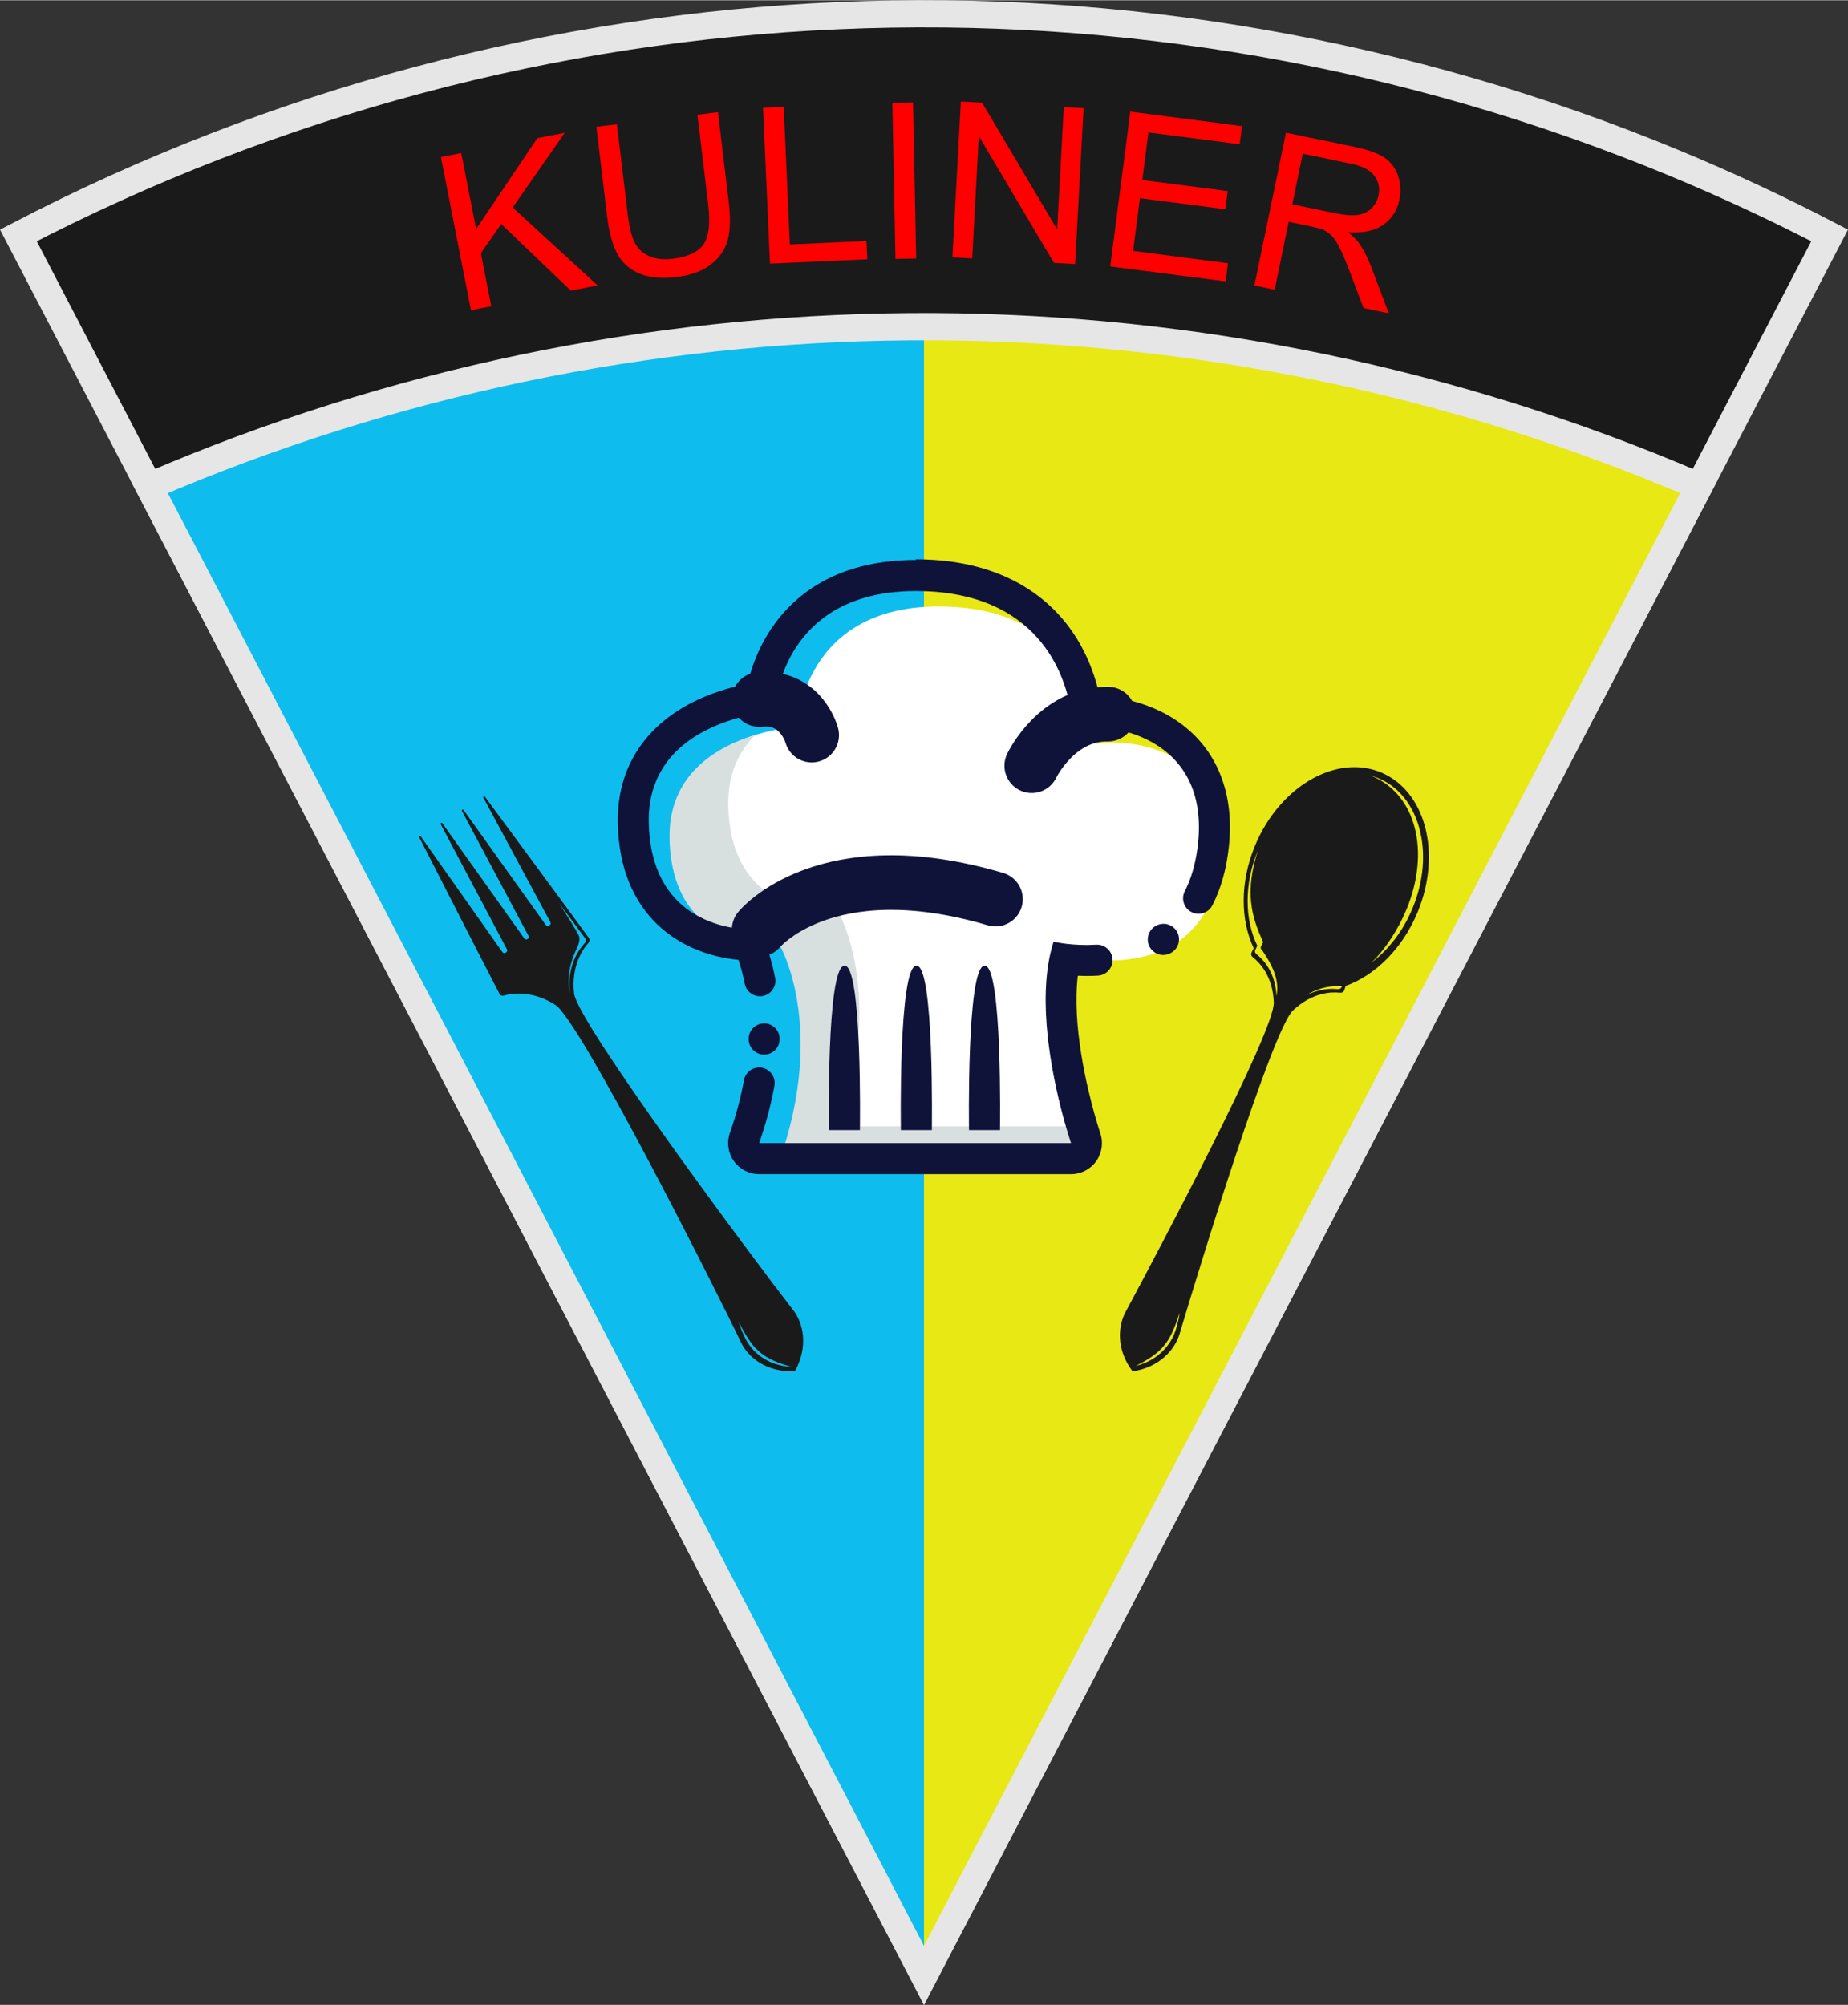 <?xml version="1.0" encoding="UTF-8"?>
<!DOCTYPE svg PUBLIC "-//W3C//DTD SVG 1.1//EN" "http://www.w3.org/Graphics/SVG/1.1/DTD/svg11.dtd">
<!-- Creator: CorelDRAW -->
<svg xmlns="http://www.w3.org/2000/svg" xml:space="preserve" width="271px" height="294px" version="1.1" style="shape-rendering:geometricPrecision; text-rendering:geometricPrecision; image-rendering:optimizeQuality; fill-rule:evenodd; clip-rule:evenodd"
viewBox="0 0 105.713 114.655"
 xmlns:xlink="http://www.w3.org/1999/xlink"
 xmlns:xodm="http://www.corel.com/coreldraw/odm/2003">
 <rect x="0" y="0" width="105.713" height="114.655" fill="#333333" stroke="none"/>
 <defs>
  <style type="text/css">
   <![CDATA[
    .str0 {stroke:#E6E6E6;stroke-width:1.558;stroke-miterlimit:22.926}
    .str1 {stroke:#0F133A;stroke-width:3.122;stroke-linecap:round;stroke-linejoin:round;stroke-miterlimit:10;stroke-dasharray:74.954 1.571 1.571}
    .str2 {stroke:#0F133A;stroke-width:3.122;stroke-linecap:round;stroke-linejoin:round;stroke-miterlimit:10;stroke-dasharray:59.727 22.852 6.232 4.674}
    .fil3 {fill:none}
    .fil8 {fill:none;fill-rule:nonzero}
    .fil1 {fill:#0EBDED}
    .fil0 {fill:#1A1A1A}
    .fil2 {fill:#E8E815}
    .fil7 {fill:#0F133A;fill-rule:nonzero}
    .fil9 {fill:#1A1A1A;fill-rule:nonzero}
    .fil6 {fill:#D8DFDF;fill-rule:nonzero}
    .fil4 {fill:red;fill-rule:nonzero}
    .fil5 {fill:white;fill-rule:nonzero}
   ]]>
  </style>
 </defs>
 <g id="Layer_x0020_1">
  <g id="_3000818708448">
   <path class="fil0 str0" d="M52.856 112.967l-51.805 -99.517c29.417,-15.313 64.101,-16.828 94.74,-4.137 3.016,1.249 5.975,2.63 8.871,4.137l-51.806 99.517z"/>
   <g>
    <path class="fil1" d="M52.856 18.672l0 94.294 0 0.001 -44.334 -85.165c14.115,-6.073 29.209,-9.129 44.334,-9.13z"/>
    <path class="fil2" d="M52.856 112.966l0 -94.294c14.565,-0.001 29.159,2.831 42.935,8.537 0.468,0.194 0.935,0.391 1.4,0.591l-44.335 85.166z"/>
   </g>
   <path class="fil3 str0" d="M52.856 112.967l-44.334 -85.165c27.708,-11.922 59.187,-12.225 87.269,-0.593 0.468,0.194 0.935,0.391 1.4,0.591l-44.335 85.167z"/>
   <path class="fil4" d="M26.941 17.728l-1.718 -8.76 1.162 -0.228 0.852 4.344 3.5 -5.197 1.57 -0.308 -2.978 4.273 4.855 4.456 -1.53 0.3 -3.984 -3.81 -1.162 1.668 0.595 3.034 -1.162 0.228zm12.955 -11.185l1.176 -0.141 0.613 5.119c0.107,0.891 0.09,1.611 -0.047,2.159 -0.14,0.546 -0.452,1.017 -0.937,1.407 -0.487,0.391 -1.154,0.639 -2.008,0.741 -0.827,0.099 -1.523,0.038 -2.084,-0.186 -0.562,-0.224 -0.987,-0.591 -1.277,-1.107 -0.29,-0.516 -0.492,-1.243 -0.604,-2.182l-0.613 -5.118 1.176 -0.141 0.613 5.117c0.092,0.769 0.232,1.33 0.418,1.676 0.186,0.348 0.463,0.602 0.835,0.756 0.371,0.157 0.808,0.205 1.309,0.145 0.858,-0.103 1.447,-0.372 1.766,-0.806 0.318,-0.436 0.41,-1.208 0.277,-2.323l-0.613 -5.116zm4.151 8.522l-0.399 -8.918 1.183 -0.053 0.353 7.872 4.384 -0.197 0.047 1.046 -5.568 0.25zm7.178 -0.272l-0.178 -8.925 1.184 -0.024 0.178 8.925 -1.184 0.024zm3.255 -0.089l0.486 -8.914 1.212 0.066 4.295 7.252 0.381 -6.997 1.133 0.062 -0.486 8.914 -1.211 -0.067 -4.296 -7.251 -0.381 6.997 -1.133 -0.062zm9.029 0.519l1.149 -8.853 6.392 0.83 -0.135 1.038 -5.218 -0.677 -0.353 2.72 4.884 0.634 -0.135 1.039 -4.883 -0.634 -0.392 3.016 5.428 0.705 -0.135 1.039 -6.602 -0.857zm8.246 1.093l1.808 -8.742 3.874 0.801c0.779,0.161 1.355,0.363 1.728,0.603 0.372,0.241 0.638,0.584 0.798,1.031 0.161,0.447 0.19,0.911 0.09,1.392 -0.128,0.62 -0.437,1.101 -0.926,1.444 -0.489,0.342 -1.163,0.483 -2.025,0.426 0.277,0.21 0.478,0.404 0.607,0.579 0.274,0.38 0.514,0.834 0.716,1.362l1.02 2.693 -1.445 -0.298 -0.779 -2.058c-0.227,-0.597 -0.423,-1.055 -0.583,-1.379 -0.162,-0.324 -0.318,-0.558 -0.468,-0.706 -0.148,-0.145 -0.309,-0.259 -0.479,-0.341 -0.124,-0.053 -0.335,-0.111 -0.634,-0.173l-1.339 -0.277 -0.803 3.883 -1.16 -0.24zm2.17 -4.644l2.482 0.513c0.529,0.109 0.952,0.139 1.272,0.091 0.319,-0.046 0.581,-0.175 0.784,-0.385 0.204,-0.208 0.335,-0.453 0.394,-0.736 0.085,-0.413 0.007,-0.786 -0.237,-1.114 -0.244,-0.328 -0.689,-0.558 -1.334,-0.692l-2.763 -0.571 -0.598 2.894z"/>
   <g>
    <g>
     <path class="fil5" d="M44.723 54.035c0,0 2.659,4.579 0,12.224l17.838 0c0,0 -2.438,-7.09 -0.997,-11.522 0,0 7.09,1.662 8.198,-4.986 1.108,-6.648 -4.875,-7.645 -7.09,-7.202 0,0 0,-7.534 -8.421,-7.866 -8.42,-0.332 -8.642,6.869 -8.642,6.869 0,0 -7.312,0.406 -7.201,6.352 0.11,5.946 5.096,6.205 6.315,6.131z"/>
    </g>
    <g>
     <g>
      <path class="fil6" d="M47.973 64.406c2.659,-7.645 0,-12.224 0,-12.224 -1.219,0.074 -6.205,-0.185 -6.315,-6.131 -0.034,-1.802 0.616,-3.092 1.536,-4.02 -2.133,0.642 -4.962,2.195 -4.893,5.91 0.111,5.946 5.097,6.205 6.316,6.131 0,0 2.659,4.579 0,12.224l17.837 0c0,0 -0.254,-0.741 -0.549,-1.89l-13.932 0z"/>
     </g>
    </g>
    <g>
     <path class="fil7" d="M43.712 58.517c-0.474,0 -0.867,0.375 -0.885,0.853l-0.001 0.015c-0.018,0.489 0.363,0.901 0.852,0.92 0.012,0 0.023,0 0.035,0 0.473,0 0.865,-0.374 0.884,-0.85 0,-0.004 0.001,-0.008 0.001,-0.012 0,-0.002 0,-0.004 0,-0.007 0.018,-0.489 -0.363,-0.9 -0.852,-0.918 -0.012,-0.001 -0.023,-0.001 -0.034,-0.001zm16.557 -4.668l0 0c-0.001,0.001 -0.001,0.003 -0.002,0.004 0,0.001 0,0.001 0,0.002 -0.001,0.002 -0.002,0.005 -0.003,0.008 0,0.001 0,0.001 0,0.001 -0.001,0.002 -0.001,0.003 -0.002,0.005l0 0c0,0.001 0,0.003 -0.001,0.004 0,0 0,0.001 0,0.001 -0.001,0.002 -0.001,0.003 -0.002,0.004 0,0.001 0,0.001 0,0.001 0,0.001 -0.001,0.002 -0.001,0.004 0,0 0,0.001 -0.001,0.001 0,0.001 0,0.003 -0.001,0.004 0,0.001 0,0 0,0.001 0,0.001 -0.001,0.002 -0.001,0.004 0,0 0,0 -0.001,0.001 0,0.001 -0.001,0.003 -0.001,0.004 0,0 0,0 0,0.001 -0.001,0.001 -0.001,0.002 -0.001,0.003 0,0.001 0,0.001 -0.001,0.002 0,0.001 -0.001,0.002 -0.001,0.004 0,0 0,0 0,0 -0.001,0.002 -0.001,0.003 -0.001,0.004 -0.001,0 -0.001,0.001 -0.001,0.001 0,0.002 -0.001,0.003 -0.001,0.005 0,0 0,0 0,0 -0.001,0.001 -0.001,0.003 -0.001,0.004 -0.001,0 -0.001,0.001 -0.001,0.001 0,0.002 -0.001,0.003 -0.001,0.004 0,0.001 0,0.001 0,0.001 -0.001,0.001 -0.001,0.003 -0.002,0.004 0,0 0,0.001 0,0.001 0,0.001 -0.001,0.003 -0.001,0.004 0,0.001 0,0.001 0,0.001 -0.001,0.001 -0.001,0.002 -0.002,0.004 0,0 0,0.001 0,0.001 0,0.001 -0.001,0.003 -0.001,0.004 0,0.001 -0.001,0.001 -0.001,0.001 0,0.001 0,0.002 -0.001,0.003 0,0.001 0,0.001 0,0.002 0,0.001 -0.001,0.003 -0.001,0.004 -0.001,0.001 -0.001,0.001 -0.001,0.001 0,0.001 0,0.002 -0.001,0.003 0,0.001 0,0.001 0,0.002 -0.001,0.001 -0.001,0.002 -0.001,0.004 -0.001,0 -0.001,0.001 -0.001,0.001 0,0.001 0,0.002 -0.001,0.003 0,0.001 0,0.001 0,0.002 -0.001,0.001 -0.001,0.002 -0.001,0.004 -0.001,0 -0.001,0.001 -0.001,0.001 0,0.001 0,0.002 -0.001,0.003 0,0.001 0,0.001 0,0.002 -0.001,0.001 -0.001,0.002 -0.001,0.004 -0.001,0 -0.001,0.001 -0.001,0.001 0,0.001 0,0.002 -0.001,0.003 0,0.001 0,0.001 0,0.002 -0.001,0.001 -0.001,0.002 -0.001,0.003 -0.001,0.001 -0.001,0.001 -0.001,0.002 0,0.001 0,0.002 -0.001,0.003 0,0 0,0.001 0,0.001 -0.001,0.002 -0.001,0.003 -0.001,0.004 -0.001,0.001 -0.001,0.001 -0.001,0.002 0,0.001 0,0.002 -0.001,0.003 0,0 0,0.001 0,0.001 -0.001,0.002 -0.001,0.003 -0.001,0.004 0,0.001 -0.001,0.001 -0.001,0.002 0,0.001 0,0.002 -0.001,0.002 0,0.001 0,0.001 0,0.002 0,0.001 -0.001,0.003 -0.001,0.004 0,0.001 -0.001,0.001 -0.001,0.002 0,0.001 0,0.001 0,0.002 -0.001,0.001 -0.001,0.002 -0.001,0.003 0,0.001 -0.001,0.002 -0.001,0.003 0,0.001 -0.001,0.001 -0.001,0.002 0,0.001 0,0.001 0,0.002 -0.001,0.001 -0.001,0.002 -0.001,0.003 0,0.001 -0.001,0.002 -0.001,0.003 0,0 0,0.001 -0.001,0.002 0,0.001 0,0.001 0,0.002 -0.001,0.001 -0.001,0.003 -0.002,0.005 0,0 0,0 0,0.001 0,0 -0.001,0.001 -0.001,0.002 0,0.001 0,0.001 0,0.001 0,0.002 -0.001,0.004 -0.001,0.005 -0.001,0.001 -0.001,0.001 -0.001,0.001 0,0.001 0,0.002 -0.001,0.003 0,0.001 0,0.001 0,0.002 -0.001,0.001 -0.001,0.003 -0.001,0.004 -0.001,0.001 -0.001,0.001 -0.001,0.001 0,0.001 0,0.002 0,0.003 -0.001,0.001 -0.001,0.001 -0.001,0.002 0,0.001 -0.001,0.003 -0.001,0.004 0,0 -0.001,0.001 -0.001,0.001 0,0.001 0,0.002 0,0.003 -0.001,0 -0.001,0.001 -0.001,0.002 0,0.001 -0.001,0.002 -0.001,0.003 0,0.001 0,0.002 -0.001,0.002 0,0.001 0,0.002 0,0.003 0,0.001 0,0.001 -0.001,0.001 0,0.002 -0.001,0.004 -0.001,0.005 0,0.001 0,0.001 0,0.001 -0.001,0.001 -0.001,0.002 -0.001,0.003 0,0 0,0.001 0,0.001 -0.001,0.002 -0.002,0.004 -0.002,0.006 0,0 0,0 0,0 0,0.001 -0.001,0.002 -0.001,0.003 0,0 0,0.001 0,0.001 -0.001,0.002 -0.001,0.004 -0.002,0.005 0,0 0,0.001 0,0.001 0,0.001 -0.001,0.002 -0.001,0.003 0,0 0,0.001 0,0.001 -0.001,0.002 -0.001,0.003 -0.002,0.005 0,0 0,0.001 0,0.001 0,0.001 0,0.002 -0.001,0.003 0,0 0,0.001 0,0.001 0,0.002 -0.001,0.004 -0.001,0.005 0,0.001 -0.001,0.001 -0.001,0.001 0,0.001 0,0.002 0,0.003 -0.001,0 -0.001,0.001 -0.001,0.001 0,0.002 -0.001,0.004 -0.001,0.005 0,0.001 0,0.001 0,0.001 -0.001,0.001 -0.001,0.002 -0.001,0.003 0,0.001 0,0.001 -0.001,0.001 0,0.002 -0.001,0.004 -0.001,0.006l0 0c0,0.001 -0.001,0.002 -0.001,0.003 0,0 0,0.001 0,0.001 -0.001,0.002 -0.001,0.004 -0.002,0.006 0,0 0,0 0,0 0,0.001 -0.001,0.002 -0.001,0.003l0 0.001c0,0.002 -0.001,0.004 -0.001,0.005 -0.001,0.001 -0.001,0.001 -0.001,0.001 0,0.001 0,0.002 -0.001,0.003 0,0 0,0.001 0,0.001 0,0.002 -0.001,0.004 -0.001,0.006l0 0c-0.001,0.003 -0.002,0.007 -0.003,0.01l0 0c-0.001,0.001 -0.001,0.002 -0.001,0.003 0,0.001 0,0 0,0 -0.003,0.009 -0.005,0.018 -0.007,0.027l0 0c-0.411,1.537 -0.405,3.343 -0.222,5.047 0.001,0.001 0.001,0.001 0.001,0.002 0,0.002 0,0.004 0,0.006 0,0 0,0 0,0 0.001,0.002 0.001,0.003 0.001,0.004 0,0 0,0 0,0 0,0.004 0.001,0.007 0.001,0.011 0,0 0,0 0,0 0.001,0.008 0.002,0.015 0.002,0.023 0.001,0.001 0.001,0.004 0.001,0.005 0,0.001 0,0.002 0,0.002 0,0.002 0,0.002 0.001,0.003 0,0.001 0,0.001 0,0.001 0,0.002 0,0.005 0,0.006l0 0.001c0.001,0.001 0.001,0.002 0.001,0.003 0,0.001 0,0.001 0,0.002 0,0.002 0,0.004 0.001,0.006l0 0c0,0.001 0,0.003 0,0.004l0 0c0,0.004 0.001,0.007 0.001,0.011 0,0 0.001,0.001 0.001,0.001 0,0.002 0,0.003 0,0.005 0,0.001 0,0.001 0,0.002 0,0.001 0,0.002 0.001,0.003 0,0 0,0 0,0.001 0,0.002 0,0.003 0,0.005 0,0.001 0,0.002 0,0.002 0.001,0.001 0.001,0.002 0.001,0.003 0,0 0,0.001 0,0.002 0,0.001 0,0.003 0.001,0.005 0,0 0,0.001 0,0.001 0,0.001 0,0.002 0,0.003 0,0 0,0.001 0,0.002 0.001,0.003 0.001,0.006 0.001,0.009 0,0.001 0,0.001 0,0.001 0.001,0.002 0.001,0.004 0.001,0.006 0,0 0,0.001 0,0.001 0,0.001 0,0.002 0.001,0.003 0,0.001 0,0.001 0,0.002 0,0.002 0,0.003 0,0.005 0,0 0,0.001 0.001,0.001 0,0.002 0,0.002 0,0.003 0,0.001 0,0.002 0,0.002 0,0.002 0,0.003 0.001,0.005 0,0 0,0.001 0,0.002 0,0.001 0,0.002 0,0.002 0,0.001 0,0.003 0,0.004 0.001,0.001 0.001,0.001 0.001,0.002 0,0.001 0,0.002 0,0.003 0,0.001 0,0.002 0,0.002 0.001,0.002 0.001,0.003 0.001,0.005 0,0 0,0.001 0,0.001 0,0.001 0,0.002 0,0.004 0.001,0 0.001,0.001 0.001,0.001 0,0.001 0,0.002 0,0.003 0,0.002 0,0.003 0,0.004 0.001,0.001 0.001,0.002 0.001,0.002 0,0.001 0,0.002 0,0.002 0,0.002 0,0.003 0,0.004 0,0.001 0.001,0.002 0.001,0.003 0,0.001 0,0.002 0,0.003 0,0 0,0.001 0,0.002 0,0.001 0,0.002 0.001,0.003 0,0.001 0,0.002 0,0.003 0,0.001 0,0.002 0,0.003 0,0 0,0.001 0.001,0.002 0,0.001 0,0.003 0,0.004 0,0 0,0.001 0,0.001 0,0.002 0.001,0.003 0.001,0.005 0,0 0,0 0,0.001 0,0.001 0,0.003 0,0.004 0,0.001 0,0.001 0,0.002 0.001,0.001 0.001,0.002 0.001,0.004 0,0 0,0 0,0.001 0,0.001 0,0.003 0.001,0.004 0,0.001 0,0.001 0,0.002 0,0.001 0,0.002 0,0.004 0,0 0,0.001 0,0.001 0.001,0.001 0.001,0.003 0.001,0.005 0,0 0,0.001 0,0.001 0,0.001 0,0.003 0.001,0.003 0,0.001 0,0.002 0,0.002 0,0.001 0,0.003 0,0.005 0,0 0,0.001 0.001,0.001 0,0.001 0,0.003 0,0.004 0,0 0,0.001 0,0.001 0,0.002 0,0.003 0.001,0.005 0,0 0,0.001 0,0.002 0,0.001 0,0.002 0,0.003 0,0 0,0.001 0,0.001 0.001,0.002 0.001,0.003 0.001,0.005l0 0.001c0,0.001 0.001,0.003 0.001,0.005l0 0c0,0.002 0,0.004 0,0.005l0 0.001c0.001,0.001 0.001,0.003 0.001,0.005 0,0.002 0,0.004 0.001,0.005 0,0 0,0.001 0,0.001 0,0.002 0,0.003 0,0.005 0.001,0.002 0.001,0.004 0.001,0.006l0 0c0,0.001 0,0.003 0.001,0.005l0 0c0,0.002 0,0.004 0,0.005 0.001,0.001 0.001,0.001 0.001,0.002 0,0.001 0,0.003 0,0.004 0,0.002 0.001,0.004 0.001,0.006 0,0 0,0 0,0.001 0,0.001 0,0.002 0,0.004l0 0.001c0.001,0.001 0.001,0.003 0.001,0.005 0,0 0,0 0,0.001 0.001,0.003 0.001,0.006 0.001,0.01 0,0 0,0 0.001,0.001 0,0.003 0,0.006 0.001,0.01 0,0 0,0.001 0,0.001 0,0.002 0,0.003 0.001,0.005l0 0c0,0.001 0,0.003 0,0.005 0,0 0,0.001 0,0.001 0.001,0.004 0.001,0.007 0.002,0.01 0,0.001 0,0 0,0.001 0.001,0.007 0.002,0.014 0.002,0.021 0.001,0.001 0,0 0.001,0.001 0.228,1.811 0.637,3.469 0.933,4.517 0,0.002 0.001,0.005 0.002,0.007 0,0.002 0.001,0.005 0.002,0.007 0.071,0.251 0.135,0.467 0.188,0.64 0.092,0.3 0.151,0.474 0.157,0.491l-17.838 0c0.001,-0.004 0.002,-0.007 0.004,-0.01 0,-0.001 0,-0.002 0,-0.002 0.001,-0.003 0.002,-0.007 0.004,-0.01 0,-0.001 0,-0.002 0.001,-0.002 0,-0.003 0.001,-0.005 0.002,-0.008 0,-0.001 0.001,-0.002 0.001,-0.002 0.001,-0.004 0.002,-0.006 0.003,-0.009 0,-0.001 0.001,-0.002 0.001,-0.004 0.001,-0.002 0.002,-0.005 0.003,-0.008 0,-0.001 0.001,-0.002 0.001,-0.004 0.001,-0.002 0.002,-0.004 0.003,-0.006 0,-0.001 0,-0.002 0.001,-0.003 0.001,-0.003 0.002,-0.006 0.003,-0.009 0,-0.001 0,-0.002 0.001,-0.004 0.001,-0.002 0.002,-0.005 0.002,-0.006 0.001,-0.002 0.001,-0.004 0.002,-0.006 0.001,-0.002 0.001,-0.003 0.002,-0.005 0,-0.002 0.001,-0.003 0.001,-0.004 0.001,-0.003 0.002,-0.005 0.003,-0.008 0,-0.002 0.001,-0.003 0.002,-0.005 0,-0.001 0.001,-0.003 0.001,-0.005 0.001,-0.002 0.002,-0.004 0.003,-0.007 0,-0.001 0.001,-0.003 0.001,-0.004 0.001,-0.002 0.001,-0.004 0.002,-0.006 0.001,-0.002 0.002,-0.004 0.002,-0.007 0.001,-0.001 0.002,-0.003 0.002,-0.005 0.001,-0.001 0.001,-0.002 0.001,-0.003 0.002,-0.004 0.003,-0.007 0.004,-0.01 0,-0.001 0,-0.001 0.001,-0.002 0,-0.003 0.001,-0.005 0.002,-0.007 0,0 0,-0.001 0,-0.001 0.001,-0.004 0.003,-0.007 0.004,-0.011 0,-0.001 0,-0.002 0.001,-0.003 0.001,-0.003 0.002,-0.007 0.003,-0.011 0.001,0 0.001,-0.001 0.001,-0.001 0.001,-0.002 0.001,-0.004 0.002,-0.007 0,0 0,0 0,-0.001 0.002,-0.004 0.003,-0.008 0.005,-0.012 0,-0.001 0,0 0,-0.001 0.002,-0.006 0.004,-0.013 0.007,-0.02l0 0c0.001,-0.004 0.003,-0.009 0.004,-0.013 0,0 0,0 0,-0.001 0.003,-0.006 0.005,-0.013 0.007,-0.02 0,0 0,0.001 0,0 0.099,-0.296 0.19,-0.587 0.274,-0.873l0 0c0.003,-0.011 0.006,-0.022 0.009,-0.033l0 0c0.002,-0.006 0.004,-0.013 0.006,-0.019l0 -0.001c0.001,-0.004 0.002,-0.008 0.003,-0.012 0,0 0.001,-0.001 0.001,-0.001 0.002,-0.006 0.003,-0.012 0.005,-0.019 0,0 0,-0.001 0,-0.001 0.002,-0.004 0.003,-0.008 0.004,-0.011 0,-0.001 0,-0.001 0,-0.002 0.002,-0.006 0.004,-0.012 0.005,-0.018 0.001,-0.001 0.001,-0.001 0.001,-0.002 0.001,-0.003 0.002,-0.007 0.003,-0.011 0,0 0,-0.001 0,-0.001 0.001,-0.002 0.002,-0.004 0.002,-0.006 0,-0.001 0,0 0,-0.001 0.001,-0.004 0.002,-0.008 0.004,-0.011 0,-0.001 0,-0.002 0,-0.002 0.001,-0.004 0.002,-0.008 0.003,-0.011 0,0 0,-0.001 0.001,-0.002 0,-0.001 0.001,-0.003 0.001,-0.005 0.001,-0.001 0.001,-0.002 0.001,-0.003 0.001,-0.003 0.002,-0.006 0.002,-0.009 0.001,-0.001 0.001,-0.002 0.002,-0.003 0,-0.002 0,-0.004 0.001,-0.005 0.001,-0.003 0.001,-0.005 0.002,-0.007 0,-0.002 0.001,-0.003 0.001,-0.005 0.001,-0.001 0.001,-0.003 0.001,-0.004 0.001,-0.003 0.002,-0.005 0.002,-0.007 0.001,-0.002 0.001,-0.004 0.002,-0.005 0,-0.001 0.001,-0.003 0.001,-0.004 0.001,-0.003 0.001,-0.005 0.002,-0.008 0,-0.001 0.001,-0.002 0.001,-0.004 0.001,-0.002 0.001,-0.003 0.002,-0.005 0,-0.002 0.001,-0.004 0.001,-0.005 0,-0.002 0.001,-0.005 0.002,-0.006 0,-0.002 0.001,-0.003 0.001,-0.004 0.001,-0.003 0.001,-0.005 0.002,-0.008 0,-0.001 0.001,-0.002 0.001,-0.004 0,-0.002 0.001,-0.003 0.002,-0.005 0,-0.001 0,-0.003 0.001,-0.004 0,-0.002 0.001,-0.005 0.002,-0.007 0,-0.002 0,-0.003 0.001,-0.004 0,-0.002 0.001,-0.005 0.001,-0.007 0.001,-0.001 0.001,-0.003 0.002,-0.004 0,-0.002 0.001,-0.004 0.001,-0.006 0.001,-0.001 0.001,-0.003 0.001,-0.004 0.001,-0.003 0.002,-0.005 0.003,-0.008 0,-0.001 0,-0.002 0.001,-0.003 0,-0.002 0.001,-0.005 0.001,-0.007 0.001,-0.001 0.001,-0.002 0.001,-0.003 0.001,-0.003 0.001,-0.005 0.002,-0.007 0.001,-0.002 0.001,-0.003 0.001,-0.004 0.001,-0.002 0.002,-0.005 0.002,-0.008 0.001,-0.001 0.001,-0.002 0.001,-0.003 0.001,-0.002 0.001,-0.004 0.002,-0.006 0,-0.001 0.001,-0.002 0.001,-0.003 0.001,-0.003 0.001,-0.006 0.002,-0.008 0,-0.001 0.001,-0.002 0.001,-0.004 0.001,-0.003 0.001,-0.005 0.002,-0.008 0,-0.001 0.001,-0.001 0.001,-0.002 0.001,-0.003 0.001,-0.005 0.002,-0.007 0,-0.001 0,-0.002 0.001,-0.003 0,-0.003 0.001,-0.006 0.002,-0.008 0,-0.001 0,-0.002 0,-0.003 0.001,-0.003 0.002,-0.006 0.003,-0.009 0,0 0,-0.001 0,-0.001 0.001,-0.003 0.002,-0.006 0.002,-0.009 0.001,0 0.001,-0.001 0.001,-0.002 0.001,-0.002 0.002,-0.006 0.003,-0.009 0,0 0,-0.001 0,-0.002 0.001,-0.002 0.002,-0.006 0.002,-0.008 0,-0.001 0.001,-0.001 0.001,-0.001 0.001,-0.003 0.001,-0.006 0.002,-0.009 0,-0.001 0,-0.002 0.001,-0.003 0,-0.002 0.001,-0.006 0.002,-0.008 0,-0.001 0,-0.002 0.001,-0.002 0,-0.003 0.001,-0.006 0.002,-0.009 0,0 0,0 0,-0.001 0.001,-0.003 0.002,-0.006 0.003,-0.009 0,-0.001 0,-0.001 0,-0.002 0.001,-0.003 0.002,-0.006 0.003,-0.009 0,-0.001 0,-0.001 0,-0.001 0.001,-0.003 0.002,-0.007 0.002,-0.009 0,-0.001 0.001,-0.001 0.001,-0.001 0,-0.004 0.001,-0.007 0.002,-0.01 0,0 0,-0.001 0.001,-0.002 0,-0.003 0.001,-0.006 0.002,-0.009l0 -0.001c0.001,-0.003 0.002,-0.006 0.003,-0.009 0,0 0,-0.001 0,-0.001 0.001,-0.004 0.002,-0.006 0.002,-0.01 0.001,0 0.001,0 0.001,-0.001 0.002,-0.007 0.003,-0.013 0.005,-0.02 0,0 0,0 0,0 0.001,-0.004 0.002,-0.007 0.003,-0.011l0 0c0.002,-0.007 0.004,-0.013 0.005,-0.02l0 -0.001c0.003,-0.01 0.006,-0.021 0.009,-0.031l0 0c0.081,-0.314 0.154,-0.622 0.218,-0.923l0 0c0.001,-0.004 0.002,-0.007 0.002,-0.01l0 0c0.002,-0.007 0.003,-0.014 0.005,-0.02 0,0 0,-0.001 0,-0.001 0,-0.003 0.001,-0.006 0.002,-0.009 0,-0.001 0,-0.001 0,-0.001 0.001,-0.003 0.001,-0.006 0.002,-0.009l0 -0.001c0,-0.002 0.001,-0.006 0.002,-0.009 0,0 0,-0.001 0,-0.001 0.001,-0.003 0.001,-0.006 0.002,-0.009 0,-0.001 0,-0.001 0,-0.002 0.001,-0.002 0.002,-0.005 0.002,-0.008 0,0 0,0 0,-0.001 0.001,-0.003 0.001,-0.006 0.002,-0.009 0,0 0,-0.001 0.001,-0.002 0,-0.003 0.001,-0.005 0.001,-0.008 0,-0.001 0.001,-0.001 0.001,-0.002 0,-0.002 0.001,-0.005 0.001,-0.007 0,-0.001 0.001,-0.002 0.001,-0.002 0,-0.003 0.001,-0.006 0.001,-0.008 0,-0.001 0.001,-0.002 0.001,-0.003 0,-0.003 0.001,-0.005 0.001,-0.007 0,-0.001 0.001,-0.002 0.001,-0.004 0,-0.001 0.001,-0.004 0.001,-0.006 0.001,-0.001 0.001,-0.002 0.001,-0.003 0,-0.002 0.001,-0.005 0.001,-0.007 0.001,-0.001 0.001,-0.003 0.001,-0.004 0,-0.002 0.001,-0.003 0.001,-0.005 0.001,-0.002 0.001,-0.004 0.001,-0.005 0.001,-0.002 0.001,-0.003 0.001,-0.005 0.001,-0.002 0.001,-0.003 0.001,-0.005 0.001,-0.001 0.001,-0.003 0.001,-0.005 0.001,-0.002 0.001,-0.004 0.002,-0.006 0,-0.001 0,-0.002 0,-0.003 0.001,-0.003 0.001,-0.007 0.002,-0.01 0,0 0,0 0,-0.001 0.001,-0.002 0.001,-0.003 0.001,-0.005 0.001,-0.001 0.001,-0.001 0.001,-0.001 0,-0.004 0.001,-0.007 0.002,-0.011 0,0 0,-0.001 0,-0.001 0.025,-0.124 0.049,-0.246 0.071,-0.367 0.088,-0.482 -0.231,-0.944 -0.713,-1.032 -0.054,-0.01 -0.107,-0.014 -0.16,-0.014 -0.42,0 -0.793,0.299 -0.871,0.727 -0.18,0.986 -0.451,2.002 -0.805,3.019 -0.189,0.542 -0.103,1.142 0.229,1.61 0.333,0.468 0.871,0.745 1.445,0.745l17.838 0c0.573,0 1.11,-0.276 1.443,-0.743 0.333,-0.466 0.419,-1.064 0.233,-1.605 -0.001,-0.003 -0.134,-0.395 -0.315,-1.035 -0.001,-0.003 -0.001,-0.005 -0.002,-0.008 -0.001,-0.002 -0.001,-0.004 -0.002,-0.007 -0.441,-1.564 -1.305,-5.122 -0.965,-7.95 0.157,0.007 0.32,0.01 0.49,0.01 0.223,0 0.446,-0.006 0.664,-0.019 0.489,-0.029 0.862,-0.449 0.832,-0.938 -0.028,-0.47 -0.418,-0.833 -0.884,-0.833 -0.017,0 -0.034,0 -0.051,0.001 -0.151,0.009 -0.299,0.014 -0.442,0.016 0,0 0,0 0,0 -0.006,0 -0.012,0 -0.017,0 0,0 -0.001,0 -0.001,0 -0.002,0 -0.005,0 -0.008,0l0 0c-0.001,0 -0.003,0 -0.004,0 0,0 0,0 0,0 -0.002,0 -0.003,0 -0.004,0 0,0 0,0 -0.001,0 -0.002,0 -0.005,0 -0.008,0 0,0 0,0 0,0 -0.002,0 -0.002,0 -0.004,0 0,0 0,0 0,0 -0.002,0 -0.003,0 -0.004,0 -0.001,0 -0.001,0 -0.001,0 -0.001,0 -0.002,0 -0.003,0l-0.001 0c-0.001,0 -0.002,0 -0.003,0 -0.001,0 -0.001,0 -0.001,0 -0.003,0 -0.005,0.001 -0.008,0.001 0,0 -0.001,0 -0.001,0 -0.001,0 -0.002,0 -0.003,0 0,0 -0.001,0 -0.001,0 -0.001,0 -0.002,0 -0.003,0l-0.001 0c-0.001,0 -0.003,0 -0.004,0 0,0 0,0 0,0 -0.001,0 -0.002,0 -0.003,0 -0.001,0 -0.001,0 -0.002,0 -0.001,0 -0.002,0 -0.003,0 0,0 0,0 -0.001,0 -0.001,0 -0.002,0 -0.004,0l0 0c-0.001,0 -0.002,0 -0.003,0 -0.001,0 -0.001,0 -0.002,0 0,0 -0.001,0 -0.002,0 -0.001,0 -0.001,0 -0.001,0 -0.002,0 -0.003,0 -0.004,0 0,0 0,0 -0.001,0 -0.001,0 -0.002,0 -0.003,0 0,0 -0.001,0 -0.001,0 -0.001,0 -0.002,0 -0.003,0 0,0 -0.001,0 -0.001,0 -0.001,0 -0.003,0 -0.004,0 -1.091,0 -1.879,-0.185 -1.879,-0.185zm6.288 -1.026l0 0c-0.17,0 -0.342,0.049 -0.494,0.151 -0.005,0.003 -0.01,0.006 -0.014,0.009 -0.406,0.274 -0.514,0.825 -0.241,1.231 0.17,0.255 0.45,0.392 0.735,0.392 0.17,0 0.342,-0.049 0.494,-0.151l0.018 -0.012c0.406,-0.273 0.513,-0.824 0.239,-1.23 -0.172,-0.253 -0.452,-0.39 -0.737,-0.39zm-14.158 -20.812l0 0c-4.895,0 -7.331,2.337 -8.513,4.298 -0.607,1.007 -0.94,2.005 -1.123,2.787 -0.784,0.156 -1.798,0.426 -2.812,0.895 -2.999,1.386 -4.637,3.86 -4.612,6.965 0,0.002 0,0.005 0,0.007 0,0.005 0,0.009 0,0.013l0.001 0.074c0.1,5.34 3.605,7.516 6.903,7.837 0.12,0.353 0.25,0.811 0.358,1.365 0.082,0.423 0.453,0.717 0.869,0.717 0.056,0 0.113,-0.005 0.17,-0.016 0.48,-0.093 0.793,-0.558 0.701,-1.037 -0.037,-0.19 -0.076,-0.37 -0.116,-0.541l-0.001 -0.001c0,-0.001 0,-0.002 -0.001,-0.004 0,0 0,-0.001 0,-0.001 0,-0.001 -0.001,-0.003 -0.001,-0.004 0,0 0,-0.001 0,-0.001 0,-0.001 -0.001,-0.003 -0.001,-0.004 0,0 0,-0.001 0,-0.001 -0.001,-0.003 -0.002,-0.006 -0.003,-0.01 0,0 0,-0.001 0,-0.001 0,-0.001 0,-0.002 -0.001,-0.004 0,0 0,-0.001 0,-0.001 0,-0.001 0,-0.002 -0.001,-0.003 0,-0.001 0,-0.002 0,-0.002 0,-0.001 -0.001,-0.002 -0.001,-0.003 0,-0.001 0,-0.001 -0.001,-0.002 0,-0.001 0,-0.002 0,-0.003 0,0 0,-0.001 -0.001,-0.002 0,-0.001 0,-0.002 0,-0.002 -0.001,-0.002 -0.001,-0.003 -0.001,-0.005 0,-0.001 -0.001,-0.001 -0.001,-0.002 0,-0.001 0,-0.001 0,-0.002 -0.001,-0.001 -0.001,-0.002 -0.001,-0.003 0,-0.001 0,-0.001 -0.001,-0.002 0,-0.001 0,-0.002 0,-0.003 0,0 -0.001,-0.001 -0.001,-0.002 0,-0.001 0,-0.002 0,-0.002 0,-0.001 -0.001,-0.002 -0.001,-0.002 0,-0.001 0,-0.002 0,-0.003 -0.001,-0.001 -0.001,-0.002 -0.001,-0.002 0,-0.002 -0.001,-0.003 -0.001,-0.005 0,-0.001 -0.001,-0.002 -0.001,-0.003 0,0 0,0 0,-0.001 0,-0.001 -0.001,-0.002 -0.001,-0.003 0,-0.001 0,-0.001 0,-0.002 -0.001,-0.001 -0.001,-0.002 -0.001,-0.003 0,0 0,-0.001 0,-0.001 -0.001,-0.001 -0.001,-0.002 -0.001,-0.003 0,-0.001 -0.001,-0.002 -0.001,-0.002 0,-0.001 0,-0.002 0,-0.003 0,-0.001 0,-0.001 -0.001,-0.001 -0.001,-0.005 -0.002,-0.011 -0.004,-0.016 0,-0.002 0,-0.003 -0.001,-0.004 0,0 0,-0.001 0,-0.001 -0.002,-0.008 -0.004,-0.017 -0.006,-0.025l0 0c-0.22,-0.879 -0.475,-1.492 -0.626,-1.815l-0.001 0c-0.001,-0.003 -0.002,-0.006 -0.004,-0.009 0,0 0,0 0,-0.001 0,0 0,0 0,0 0,0 -0.001,-0.001 -0.001,-0.001 0,0 0,0 0,-0.001 0,0 -0.001,-0.001 -0.001,-0.001l0 0c-0.001,-0.002 -0.002,-0.004 -0.002,-0.005l-0.001 -0.001c-0.073,-0.156 -0.121,-0.238 -0.124,-0.243l0 0 0 -0.001c-0.086,0.006 -0.191,0.009 -0.312,0.009 -1.588,0 -5.9,-0.614 -6.003,-6.139 0,-0.002 0,-0.003 0,-0.005 -0.001,-0.016 -0.001,-0.032 -0.001,-0.047 0,-0.003 0,-0.005 0,-0.008 0,-0.002 0,-0.004 0,-0.006 0,-0.003 0,-0.007 0,-0.01 -0.006,-0.666 0.083,-1.262 0.244,-1.795l0 0c0.001,-0.004 0.003,-0.009 0.004,-0.013l0 -0.001c0.001,-0.001 0.001,-0.002 0.001,-0.003l0 0c0.001,-0.001 0.001,-0.002 0.001,-0.003l0 0c0.001,-0.001 0.001,-0.003 0.001,-0.004l0 0c0.001,-0.001 0.001,-0.002 0.001,-0.003l0 0c0.001,-0.001 0.001,-0.002 0.001,-0.003l0.001 -0.001c0,-0.001 0,-0.002 0,-0.003l0.001 0c0,-0.001 0,-0.002 0,-0.003l0.001 -0.001c0,-0.001 0,-0.002 0.001,-0.003l0 0c0,-0.001 0,-0.002 0.001,-0.003 0,-0.002 0,-0.003 0.001,-0.004l0 0c0,-0.001 0,-0.002 0.001,-0.003l0 0c0,-0.001 0,-0.002 0.001,-0.003l0 -0.001c0,-0.001 0.001,-0.002 0.001,-0.003l0 0c0,-0.001 0.001,-0.002 0.001,-0.003l0 -0.001c0,-0.001 0.001,-0.002 0.001,-0.003l0 0c0,-0.001 0.001,-0.002 0.001,-0.003l0 -0.001c0.001,-0.001 0.001,-0.002 0.001,-0.002l0 -0.001c0.001,-0.001 0.001,-0.002 0.001,-0.003l0.001 0c0,-0.001 0,-0.002 0,-0.003l0.001 -0.001c0,-0.001 0,-0.002 0,-0.003 0,0 0.001,0 0.001,0 0,-0.001 0,-0.002 0.001,-0.003 0,0 0,-0.001 0,-0.001 0,-0.001 0,-0.001 0.001,-0.002 0,0 0,-0.001 0,-0.001 0,-0.001 0,-0.002 0.001,-0.003 0,0 0,0 0,0 0,-0.002 0,-0.002 0.001,-0.003 0,0 0,-0.001 0,-0.001 0,-0.001 0,-0.001 0.001,-0.002 0,-0.001 0,-0.001 0,-0.001 0.001,-0.001 0.001,-0.002 0.001,-0.003 0,0 0,0 0,-0.001 0.001,-0.001 0.001,-0.001 0.001,-0.002 0,0 0,-0.001 0,-0.001 0.001,-0.001 0.001,-0.002 0.001,-0.002 0,-0.001 0,-0.001 0.001,-0.002 0,0 0,-0.001 0,-0.002 0,0 0,-0.001 0.001,-0.001 0,-0.001 0,-0.002 0,-0.002 0.001,-0.001 0.001,-0.001 0.001,-0.001 0,-0.001 0,-0.002 0.001,-0.003 0,0 0,-0.001 0,-0.001 0,-0.001 0,-0.001 0.001,-0.002 0,0 0,-0.001 0,-0.001 0,-0.001 0.001,-0.002 0.001,-0.003 0,0 0,0 0,-0.001 0,0 0.001,-0.001 0.001,-0.002 0,0 0,-0.001 0,-0.001 0.001,-0.001 0.001,-0.002 0.001,-0.002 0,-0.001 0,-0.001 0,-0.001 0.001,-0.001 0.001,-0.002 0.001,-0.003 0,0 0,-0.001 0,-0.001 0.001,-0.001 0.001,-0.001 0.001,-0.002 0,0 0,-0.001 0.001,-0.001 0,-0.001 0,-0.002 0,-0.002 0,-0.001 0.001,-0.001 0.001,-0.002 0,0 0,-0.001 0.001,-0.002 0,0 0,-0.001 0,-0.001 0,-0.001 0,-0.001 0.001,-0.002 0,0 0,-0.001 0,-0.001 0,-0.001 0,-0.002 0.001,-0.002 0,-0.001 0,-0.001 0,-0.001 0,-0.001 0.001,-0.002 0.001,-0.003 0,0 0,-0.001 0,-0.001 0.001,-0.001 0.001,-0.002 0.001,-0.002 0,-0.001 0,-0.001 0,-0.001 0.001,-0.001 0.001,-0.002 0.001,-0.003 0,0 0,0 0.001,-0.001 0,0 0,-0.001 0,-0.002 0,0 0.001,-0.001 0.001,-0.001 0,-0.001 0,-0.002 0,-0.002 0,0 0.001,-0.001 0.001,-0.002 0,0 0,-0.001 0.001,-0.002 0,0 0,-0.001 0,-0.001 0,0 0,-0.001 0.001,-0.002 0,0 0,-0.001 0,-0.001 0,-0.001 0.001,-0.002 0.001,-0.002 0,-0.001 0,-0.001 0,-0.002 0,0 0.001,-0.001 0.001,-0.002 0,0 0,-0.001 0,-0.001 0.001,-0.001 0.001,-0.002 0.001,-0.002 0,0 0.001,-0.001 0.001,-0.001 0,-0.001 0,-0.001 0,-0.002 0,-0.001 0.001,-0.001 0.001,-0.002 0,0 0,-0.001 0,-0.001 0.001,-0.001 0.001,-0.001 0.001,-0.002 0,-0.001 0,-0.001 0,-0.002 0.001,0 0.001,-0.001 0.001,-0.001 0,-0.001 0,-0.001 0.001,-0.002 0,-0.001 0,-0.001 0,-0.002 0,0 0.001,-0.001 0.001,-0.001 0,-0.001 0,-0.001 0,-0.002 0.001,-0.001 0.001,-0.001 0.001,-0.001 0,-0.001 0,-0.002 0.001,-0.003 0,0 0,0 0,-0.001 0,0 0,-0.001 0.001,-0.002 0,0 0,0 0,-0.001 0,-0.001 0.001,-0.001 0.001,-0.002 0,-0.001 0,-0.001 0,-0.001 0.001,-0.001 0.001,-0.002 0.001,-0.003 0,0 0,0 0,0 0.001,-0.001 0.001,-0.002 0.001,-0.003 0,0 0,0 0,0 0.001,-0.002 0.001,-0.002 0.001,-0.003 0,0 0,-0.001 0,-0.001 0.001,-0.001 0.001,-0.002 0.002,-0.003 0,0 0,0 0,-0.001 0,0 0.001,-0.001 0.001,-0.002l0 0c0,-0.001 0.001,-0.002 0.001,-0.003 0,0 0,-0.001 0,-0.001 0,-0.001 0.001,-0.002 0.001,-0.003 0,0 0,0 0,-0.001 0.001,0 0.001,-0.001 0.001,-0.002 0,0 0.001,-0.001 0.001,-0.001 0,0 0,-0.002 0.001,-0.002l0 0c0,-0.001 0,-0.003 0.001,-0.004 0,0 0,0 0,-0.001 0,0 0.001,-0.001 0.001,-0.002 0,0 0,0 0,-0.001 0,-0.001 0.001,-0.001 0.001,-0.002 0,0 0,-0.001 0,-0.001 0.001,-0.002 0.002,-0.004 0.002,-0.006 0,0 0.001,0 0.001,-0.001 0,-0.001 0,-0.001 0.001,-0.002 0,0 0,-0.001 0,-0.001 0,0 0,-0.002 0.001,-0.002 0,-0.001 0,-0.001 0,-0.001 0.001,-0.002 0.002,-0.004 0.002,-0.006 0.001,-0.002 0.002,-0.004 0.003,-0.007l0 0c0.499,-1.366 1.492,-2.291 2.571,-2.916 0,0 0.001,0 0.001,0 0.001,-0.001 0.001,-0.001 0.002,-0.001l0 0c0.006,-0.004 0.012,-0.008 0.018,-0.011l0 0c0.005,-0.003 0.009,-0.005 0.013,-0.008 0.002,0 0.004,-0.001 0.005,-0.002 0,0 0.001,-0.001 0.001,-0.001 0,0 0.001,0 0.002,-0.001 0,0 0,0 0.001,0 0,-0.001 0.001,-0.001 0.001,-0.001l0.001 0c0.001,-0.001 0.001,-0.001 0.002,-0.002l0 0c0.001,0 0.002,-0.001 0.003,-0.001 0,0 0,0 0,-0.001 0.001,0 0.002,0 0.002,-0.001 0,0 0.001,0 0.001,0 0.001,0 0.001,-0.001 0.002,-0.001 0,0 0,0 0,0 0.002,-0.002 0.004,-0.002 0.005,-0.003 0,0 0.001,0 0.001,0 0,-0.001 0.001,-0.001 0.002,-0.002 0,0 0,0 0,0 0.001,0 0.002,-0.001 0.002,-0.001 0.001,0 0.001,0 0.001,0 0.001,-0.001 0.001,-0.001 0.002,-0.002 0,0 0,0 0,0 0.001,0 0.002,-0.001 0.003,-0.001 0,0 0,0 0,0 0.001,-0.001 0.001,-0.001 0.002,-0.001 0,-0.001 0.001,-0.001 0.001,-0.001 0.001,0 0.001,-0.001 0.002,-0.001 0,0 0,0 0,0 0.001,-0.001 0.002,-0.001 0.002,-0.001 0.001,-0.001 0.001,-0.001 0.001,-0.001 0.001,0 0.001,-0.001 0.002,-0.001 0,0 0,0 0.001,0 0,-0.001 0.001,-0.001 0.001,-0.001 0.001,0 0.001,-0.001 0.001,-0.001 0.001,0 0.001,0 0.002,-0.001 0,0 0.001,0 0.001,0 0.001,-0.001 0.001,-0.001 0.002,-0.001 0,-0.001 0,-0.001 0,-0.001 0.001,0 0.002,0 0.003,-0.001 0,0 0,0 0,0 0.001,-0.001 0.001,-0.001 0.002,-0.001 0,0 0,0 0.001,-0.001 0,0 0.001,-0.001 0.002,-0.001l0 0c0.001,0 0.002,-0.001 0.003,-0.001l0 -0.001c0,0 0.002,0 0.002,-0.001l0 0c0.001,0 0.002,-0.001 0.002,-0.001l0.001 -0.001c0.001,0 0.002,0 0.002,-0.001 0,0 0,0 0.001,0 0,0 0.001,-0.001 0.002,-0.001 0,0 0,0 0,0 0.001,-0.001 0.002,-0.001 0.003,-0.002 0,0 0,0 0,0 0.001,0 0.001,-0.001 0.002,-0.001 0,0 0,0 0.001,0 0,-0.001 0.001,-0.001 0.002,-0.001 0,-0.001 0,-0.001 0,-0.001 0.001,0 0.002,-0.001 0.002,-0.001 0,0 0.001,0 0.001,0 0,-0.001 0.001,-0.001 0.002,-0.002 0,0 0,0 0,0 0.001,0 0.002,0 0.002,-0.001 0.001,0 0.001,0 0.001,0 0.001,-0.001 0.001,-0.001 0.002,-0.001 0,0 0.001,-0.001 0.001,-0.001 0,0 0.001,0 0.002,-0.001 0,0 0,0 0,0 0.001,-0.001 0.002,-0.001 0.002,-0.001 0.001,0 0.001,0 0.001,-0.001 0,0 0.001,0 0.002,0 0,-0.001 0,-0.001 0.001,-0.001 0,0 0.001,-0.001 0.002,-0.001 0,0 0,0 0,0 0.001,-0.001 0.002,-0.001 0.002,-0.002 0,0 0.001,0 0.001,0 0,0 0.001,-0.001 0.002,-0.001 0,0 0,0 0.001,0 0,-0.001 0,-0.001 0.001,-0.001 0,0 0.001,-0.001 0.001,-0.001 0.001,0 0.001,0 0.002,-0.001 0,0 0.001,0 0.001,0 0,-0.001 0.001,-0.001 0.001,-0.001 0.001,0 0.001,-0.001 0.002,-0.001 0,0 0,0 0.001,-0.001 0,0 0.001,0 0.001,0 0.001,-0.001 0.001,-0.001 0.001,-0.001 0.001,0 0.001,0 0.002,-0.001 0,0 0.001,0 0.001,0 0.001,-0.001 0.001,-0.001 0.002,-0.001 0,0 0,0 0.001,-0.001 0,0 0.001,0 0.001,-0.001 0.001,0 0.001,0 0.001,0 0.001,0 0.002,-0.001 0.002,-0.001l0.001 -0.001c0,0 0.001,0 0.002,-0.001l0 0c0.001,0 0.002,-0.001 0.002,-0.001l0.001 0c0.001,-0.001 0.001,-0.001 0.002,-0.001 0,-0.001 0,-0.001 0.001,-0.001 0,0 0.001,-0.001 0.002,-0.001 0,0 0,0 0,0 0.001,-0.001 0.001,-0.001 0.002,-0.001 0,-0.001 0.001,-0.001 0.001,-0.001 0.001,0 0.001,0 0.002,-0.001 0,0 0,0 0.001,0 0,-0.001 0.001,-0.001 0.001,-0.001 0.001,0 0.001,-0.001 0.002,-0.001 0,0 0,0 0.001,0 0,-0.001 0,-0.001 0.001,-0.001 0,0 0.001,-0.001 0.002,-0.001 0,0 0,0 0.001,-0.001 0,0 0.001,0 0.001,0 0.001,-0.001 0.001,-0.001 0.001,-0.001 0.001,0 0.001,-0.001 0.002,-0.001 0,0 0,0 0.001,0 0,-0.001 0.001,-0.001 0.002,-0.001 0,0 0,-0.001 0,-0.001 0.001,0 0.002,0 0.002,-0.001l0.001 0c0.001,-0.001 0.001,-0.001 0.002,-0.001l0 -0.001c0.001,0 0.002,0 0.003,-0.001 0,0 0,0 0,0 0.002,-0.001 0.004,-0.002 0.005,-0.003l0 0c0.001,0 0.002,-0.001 0.003,-0.001l0 0c0.001,-0.001 0.001,-0.001 0.002,-0.001 0,-0.001 0,0 0.001,-0.001 0,0 0.001,-0.001 0.002,-0.001l0 0c0.001,0 0.002,-0.001 0.002,-0.001 0.001,0 0.001,0 0.001,-0.001 0.001,0 0.001,0 0.002,0 0,-0.001 0,-0.001 0.001,-0.001 0,0 0.001,-0.001 0.001,-0.001 0.001,0 0.001,0 0.001,-0.001 0.001,0 0.002,0 0.003,-0.001l0 0c0,0 0.001,-0.001 0.002,-0.001l0 0c0.002,-0.001 0.004,-0.002 0.005,-0.003l0.001 0c0.009,-0.005 0.019,-0.01 0.029,-0.015l0 0c0.001,-0.001 0.001,-0.001 0.002,-0.002l0 0c0.135,-0.071 0.27,-0.137 0.405,-0.2 0.078,-0.035 0.155,-0.07 0.232,-0.103l0 0c0.007,-0.003 0.014,-0.006 0.021,-0.009l0 0c0.002,-0.001 0.004,-0.002 0.005,-0.002l0.001 0c0.001,-0.001 0.001,-0.001 0.002,-0.001 0,0 0,0 0,-0.001 0.001,0 0.002,0 0.002,0 0,0 0.001,-0.001 0.001,-0.001 0.001,0 0.002,0 0.002,-0.001l0.001 0c0,0 0.001,0 0.002,-0.001 0,0 0,0 0,0 0.001,0 0.001,0 0.002,-0.001 0.001,0 0.001,0 0.001,0 0.001,0 0.001,0 0.001,0 0.001,-0.001 0.001,-0.001 0.002,-0.001 0,0 0,0 0.001,-0.001 0.001,0 0.001,0 0.002,-0.001 0,0 0,0 0,0 0.001,0 0.002,0 0.002,-0.001 0,0 0.001,0 0.001,0 0.001,0 0.001,0 0.002,-0.001 0,0 0,0 0,0 0.001,0 0.002,0 0.003,-0.001 0,0 0,0 0,0 0.001,0 0.002,-0.001 0.002,-0.001l0.001 0c0.001,0 0.001,-0.001 0.002,-0.001 0,0 0,0 0.001,0 0,-0.001 0.001,-0.001 0.002,-0.001l0 0c0.001,-0.001 0.001,-0.001 0.002,-0.001 0,0 0.001,0 0.001,0 0.001,-0.001 0.001,-0.001 0.002,-0.001l0 -0.001c0.001,0 0.002,0 0.003,-0.001l0 0c0.001,0 0.001,0 0.002,-0.001l0 0c1.576,-0.659 3.078,-0.785 3.29,-0.8 0,0 0,0 0,0 0.003,0 0.005,0 0.008,0 0,0 0,0 0,0 0,0 0.001,0 0.001,0 0,0 0,0 0,0l0 0c0.001,0 0.001,0 0.001,0 0,0 0.001,0 0.001,0 0,-0.001 0.001,-0.001 0.001,-0.001 0.001,0 0.001,0 0.001,0l0 0c0,0 0.001,0 0.001,0 0,0 0,0 0,0 0.001,0 0.001,0 0.001,0l0.001 0 0 0 0 0c0,0 0.001,0 0.001,0 0.001,0 0.001,0 0.002,0 0,0 0,0 0,0l0 0 0 0c0,0 0.001,0 0.001,0l0 0c0,0 0,0 0.001,0l0 0c0,0 0,0 0,0l0 0c0.001,0 0.001,0 0.002,0 0,0 0,0 0,0l0 0 0 0 0 0 0.001 0 0 0c0,0 0,0 0,0 0,0 0,0 0,0l0 0 0 0c0,0 0.001,0 0.001,-0.001l0 0 0 0 0 0 0 0 0 0 0 0c0,0 0,-0.001 0.001,-0.004 0.005,-0.139 0.168,-3.562 3.057,-5.525 1.171,-0.795 2.789,-1.351 5.027,-1.351 0.181,0 0.368,0.004 0.557,0.011 0.002,0 0.004,0 0.006,0 0.001,0.001 0.002,0.001 0.002,0.001 0.002,0 0.003,0 0.004,0 0.001,0 0.002,0 0.003,0 0.001,0 0.002,0 0.003,0 0.001,0 0.001,0 0.003,0 0.001,0 0.002,0 0.003,0 0.001,0 0.002,0 0.003,0 0.001,0 0.002,0 0.003,0 0.001,0 0.002,0.001 0.003,0.001 0.001,0 0.001,0 0.003,0 0.001,0 0.001,0 0.002,0 0.001,0 0.002,0 0.003,0 0.001,0 0.002,0 0.003,0 0.001,0 0.002,0 0.003,0 0.001,0 0.002,0 0.003,0 0.001,0 0.002,0 0.003,0 0.001,0 0.002,0.001 0.003,0.001 0.001,0 0.001,0 0.002,0 0.002,0 0.005,0 0.007,0 0.001,0 0.002,0 0.002,0 0.002,0 0.003,0 0.004,0 0.001,0 0.001,0 0.002,0 0.002,0 0.002,0.001 0.004,0.001 0.001,0 0.001,0 0.002,0 0.002,0 0.002,0 0.004,0 0,0 0.001,0 0.002,0 0.001,0 0.002,0 0.003,0 0.001,0 0.002,0 0.003,0 0.001,0 0.002,0 0.003,0 0.001,0 0.002,0 0.002,0 0.002,0.001 0.003,0.001 0.004,0.001 0.001,0 0.001,0 0.002,0 0.001,0 0.002,0 0.004,0 0,0 0.001,0 0.001,0 0.002,0 0.003,0 0.005,0l0 0c0.007,0 0.014,0.001 0.021,0.001 0,0 0.001,0 0.001,0 0.002,0 0.003,0 0.005,0 0,0 0,0 0.001,0 0.001,0.001 0.003,0.001 0.004,0.001 0.001,0 0.001,0 0.002,0 0.001,0 0.003,0 0.004,0 0,0 0.001,0 0.001,0 0.002,0 0.003,0 0.005,0 0,0 0,0 0.001,0 0.001,0 0.003,0 0.004,0.001 0.001,0 0.001,0 0.001,0 0.002,0 0.004,0 0.005,0l0.001 0c0.011,0.001 0.021,0.001 0.032,0.002l0 0c0.004,0 0.008,0 0.011,0 0.002,0 0.004,0 0.006,0.001 0.016,0 0.033,0.001 0.049,0.002 1.784,0.105 3.177,0.54 4.266,1.155 0.002,0.001 0.004,0.002 0.006,0.003 0.002,0.001 0.004,0.003 0.007,0.004 1.005,0.571 1.75,1.296 2.302,2.057l0 0c0.002,0.003 0.004,0.005 0.006,0.008l0 0c0.001,0.002 0.002,0.004 0.004,0.006l0 0c0,0.001 0.001,0.002 0.002,0.003 0,0 0,0 0,0 0.001,0.002 0.002,0.004 0.004,0.005l0 0c0.002,0.003 0.004,0.006 0.006,0.008l0 0.001c0.002,0.002 0.004,0.005 0.005,0.008 0.001,0 0.001,0 0.001,0 0.005,0.007 0.01,0.015 0.015,0.022 0,0 0.001,0 0.001,0 0,0.001 0.001,0.002 0.002,0.003l0 0c0.001,0.002 0.002,0.004 0.003,0.005l0.001 0.001c0,0.001 0.001,0.001 0.002,0.002 0.001,0.002 0.002,0.004 0.003,0.006l0.001 0c0.001,0.003 0.003,0.006 0.005,0.008l0.001 0.001c0.001,0.002 0.003,0.005 0.005,0.007 0,0.001 0,0.001 0.001,0.001 0.001,0.002 0.002,0.004 0.003,0.005l0 0c0.001,0.001 0.001,0.002 0.002,0.003 0,0 0,0.001 0.001,0.001 0.001,0.001 0.001,0.002 0.002,0.004 0.001,0 0.001,0.001 0.001,0.001 0.001,0.001 0.001,0.001 0.002,0.002 0,0 0,0.001 0,0.001 0.001,0.002 0.002,0.003 0.003,0.004 0.001,0.001 0.001,0.001 0.001,0.001 0.002,0.003 0.004,0.006 0.005,0.008 0.001,0 0.001,0 0.001,0.001 0.001,0.001 0.001,0.001 0.002,0.002l0 0.001c0.001,0.001 0.002,0.003 0.003,0.004 0.001,0.001 0,0.001 0.001,0.001 0.001,0.003 0.003,0.005 0.005,0.008l0.001 0.001c0.001,0.001 0.002,0.003 0.003,0.005l0 0c0.001,0 0.001,0.001 0.002,0.002 0,0.001 0,0.001 0.001,0.001 0.001,0.002 0.002,0.003 0.003,0.005 0,0 0,0 0,0 0.001,0.001 0.001,0.002 0.002,0.003l0 0c0.001,0.002 0.002,0.004 0.003,0.006l0.001 0c0,0.001 0.001,0.002 0.002,0.002l0 0.001c0.001,0.001 0.002,0.003 0.003,0.004 0,0.001 0.001,0.001 0.001,0.001 0.001,0.003 0.003,0.005 0.005,0.008l0 0.001c0.002,0.002 0.004,0.005 0.006,0.008l0 0c0.001,0.002 0.002,0.003 0.003,0.005 0.001,0 0.001,0 0.001,0.001 0,0 0.001,0.001 0.001,0.002l0.001 0.001c0.001,0.001 0.002,0.003 0.003,0.005l0 0c0.001,0.001 0.002,0.002 0.002,0.002 0,0.001 0,0.001 0,0.001 0.002,0.002 0.003,0.003 0.004,0.005 0,0 0,0 0,0 0.002,0.003 0.004,0.006 0.005,0.008 0.001,0 0.001,0.001 0.001,0.001 0.002,0.002 0.003,0.005 0.005,0.008 0,0 0,0 0,0 0.002,0.003 0.004,0.006 0.006,0.008 0,0 0,0.001 0,0.001 0.001,0.002 0.002,0.003 0.003,0.005l0.001 0c0,0.001 0.001,0.002 0.001,0.003 0,0 0.001,0 0.001,0 0.001,0.002 0.002,0.003 0.003,0.005 0,0 0,0.001 0,0.001 0.001,0 0.002,0.001 0.002,0.002 0,0 0,0.001 0,0.001 0.001,0.001 0.003,0.003 0.004,0.005l0 0c0.001,0.001 0.001,0.002 0.002,0.003 0,0 0,0 0,0 0.001,0.002 0.002,0.003 0.003,0.005 0,0 0,0 0.001,0.001 0,0.001 0.001,0.001 0.001,0.002 0,0 0.001,0.001 0.001,0.001 0.001,0.001 0.002,0.003 0.003,0.004 0,0 0,0.001 0,0.001 0.001,0.001 0.002,0.003 0.003,0.004 0,0.001 0,0.001 0.001,0.001 0,0.001 0.001,0.002 0.001,0.002 0,0.001 0.001,0.002 0.001,0.002 0.001,0.001 0.002,0.002 0.002,0.003 0.001,0.001 0.001,0.002 0.001,0.002 0.001,0.001 0.001,0.001 0.002,0.002 0,0.001 0,0.001 0,0.001 0.001,0.002 0.002,0.003 0.003,0.004 0,0.001 0.001,0.001 0.001,0.001 0,0.001 0.001,0.002 0.001,0.003 0.001,0 0.001,0 0.001,0.001 0.001,0.001 0.002,0.002 0.002,0.003 0.001,0.001 0.001,0.001 0.001,0.002 0.001,0.001 0.001,0.001 0.002,0.002 0,0 0.001,0.001 0.001,0.001 0.001,0.002 0.001,0.003 0.002,0.004 0,0.001 0.001,0.001 0.001,0.001 0.001,0.001 0.001,0.002 0.001,0.003 0.001,0 0.001,0.001 0.001,0.001 0.001,0.001 0.002,0.003 0.003,0.004 0,0 0,0 0,0.001 0.002,0.002 0.004,0.005 0.006,0.008l0 0c0.002,0.003 0.003,0.005 0.005,0.008 0,0 0,0.001 0,0.001 0.001,0.002 0.003,0.003 0.004,0.005l0 0c0,0.001 0.001,0.002 0.001,0.003 0,0 0.001,0 0.001,0 0.001,0.002 0.002,0.003 0.002,0.004 0.001,0.001 0.001,0.001 0.001,0.002 0.001,0 0.001,0.001 0.002,0.002 0,0 0,0.001 0.001,0.001 0,0.001 0.001,0.003 0.002,0.004 0,0 0,0.001 0.001,0.001 0,0.001 0.001,0.002 0.001,0.003l0 0c0.002,0.001 0.003,0.003 0.004,0.005 0,0 0,0 0,0.001 0.001,0 0.001,0.001 0.002,0.002 0,0.001 0,0.001 0.001,0.002 0,0.001 0.001,0.002 0.002,0.003 0,0.001 0,0.001 0.001,0.001 0,0.002 0.002,0.003 0.003,0.005 0,0 0,0 0,0 0,0.001 0.001,0.002 0.001,0.003 0,0 0.001,0 0.001,0.001 0.001,0.001 0.002,0.003 0.003,0.004 0,0.001 0,0.001 0,0.001 0.001,0.001 0.001,0.002 0.002,0.002 0,0.001 0,0.001 0,0.001 0.001,0.002 0.002,0.003 0.003,0.004 0,0 0.001,0.001 0.001,0.002 0,0 0.001,0.001 0.001,0.002 0,0 0.001,0.001 0.001,0.001 0.001,0.001 0.001,0.002 0.002,0.004 0.001,0 0.001,0 0.001,0.001 0.001,0.001 0.001,0.001 0.001,0.002 0.001,0.001 0.001,0.002 0.002,0.002 0,0.001 0.001,0.002 0.001,0.003 0.001,0.001 0.001,0.001 0.002,0.002 0,0 0.001,0.001 0.001,0.002 0,0.001 0.001,0.002 0.002,0.003 0,0 0,0.001 0.001,0.002 0,0 0.001,0.001 0.001,0.001 0.002,0.003 0.003,0.005 0.004,0.007 0.001,0.001 0.001,0.001 0.001,0.002 0.001,0.001 0.002,0.002 0.002,0.003 0.001,0.001 0.001,0.001 0.001,0.002 0.001,0.001 0.001,0.001 0.002,0.002 0,0.001 0,0.001 0.001,0.002 0,0.001 0.001,0.002 0.002,0.003 0,0 0,0.001 0.001,0.001 0,0.001 0.001,0.002 0.001,0.003 0,0 0.001,0.001 0.001,0.001 0.001,0.001 0.001,0.002 0.002,0.003 0,0.001 0.001,0.001 0.001,0.002 0.001,0.001 0.001,0.001 0.001,0.002 0.001,0.001 0.002,0.002 0.002,0.003 0.001,0.001 0.001,0.001 0.001,0.002 0.001,0 0.001,0.001 0.001,0.002 0.001,0 0.001,0.001 0.002,0.002 0,0.001 0.001,0.002 0.001,0.002 0.001,0.001 0.001,0.002 0.002,0.003 0,0 0,0.001 0.001,0.001 0,0.001 0.001,0.002 0.001,0.002 0.001,0.001 0.001,0.002 0.002,0.003 0,0.001 0.001,0.002 0.001,0.002 0,0.001 0.001,0.001 0.001,0.002 0,0.001 0.001,0.001 0.001,0.002 0.001,0.001 0.001,0.002 0.002,0.003 0,0 0.001,0.001 0.001,0.002 0.001,0 0.001,0.001 0.001,0.002 0.001,0 0.001,0.002 0.002,0.002 0,0.001 0.001,0.002 0.001,0.003 0.001,0 0.001,0.001 0.001,0.001 0.001,0.001 0.001,0.002 0.002,0.002 0,0.001 0.001,0.002 0.001,0.003 0.001,0.001 0.001,0.001 0.002,0.002 0,0.001 0,0.001 0.001,0.002 0,0.001 0.001,0.002 0.001,0.003 0.001,0.001 0.001,0.001 0.001,0.001 0.001,0.001 0.002,0.002 0.002,0.003 0,0 0,0.001 0.001,0.001 0,0.001 0.001,0.003 0.002,0.004 0,0 0,0.001 0.001,0.001 0,0.001 0.001,0.002 0.001,0.002 0,0.001 0.001,0.001 0.001,0.002 0.001,0.001 0.001,0.002 0.002,0.003 0,0.001 0.001,0.001 0.001,0.002 0,0.001 0.001,0.001 0.001,0.002 0.001,0.001 0.001,0.001 0.001,0.002 0.001,0 0.001,0.002 0.002,0.003 0,0 0.001,0.001 0.001,0.002 0.001,0 0.001,0.001 0.002,0.002 0,0 0,0.001 0,0.001 0.001,0.002 0.002,0.002 0.002,0.004 0.001,0 0.001,0.001 0.001,0.001 0.001,0.001 0.001,0.002 0.002,0.003 0,0 0.001,0.001 0.001,0.001 0.001,0.001 0.001,0.002 0.002,0.003 0,0.001 0,0.001 0,0.002 0.001,0.001 0.002,0.002 0.002,0.003 0.001,0.001 0.001,0.001 0.001,0.001 0.001,0.001 0.001,0.002 0.002,0.003 0,0 0,0.001 0.001,0.001 0,0.001 0.001,0.002 0.002,0.003 0,0.001 0,0.001 0.001,0.002 0,0.001 0,0.002 0.001,0.002 0,0.001 0,0.001 0.001,0.002 0,0.001 0.001,0.002 0.002,0.003 0,0.001 0,0.001 0.001,0.002 0,0.001 0.001,0.001 0.001,0.002 0,0.001 0.001,0.001 0.001,0.001 0,0.002 0.001,0.003 0.002,0.004 0,0 0,0.001 0.001,0.001 0,0.001 0.001,0.002 0.001,0.003 0.001,0 0.001,0.001 0.001,0.001 0.001,0.001 0.002,0.003 0.002,0.004 0,0 0.001,0 0.001,0.001 0,0.001 0.001,0.002 0.002,0.003 0,0 0,0.001 0,0.001 0.001,0.001 0.002,0.002 0.002,0.003 0,0 0.001,0.001 0.001,0.002 0,0 0.001,0.001 0.001,0.002 0.001,0.001 0.001,0.002 0.002,0.003 0,0 0.001,0.001 0.001,0.002 0,0 0.001,0.001 0.001,0.001 0.001,0.001 0.001,0.002 0.002,0.004 0,0 0,0 0.001,0.001 0,0.001 0.001,0.001 0.001,0.002 0.001,0.001 0.001,0.001 0.001,0.002 0.001,0.001 0.001,0.002 0.002,0.003 0,0.001 0.001,0.001 0.001,0.002 0,0.001 0.001,0.001 0.001,0.002 0.001,0.001 0.001,0.001 0.001,0.001 0.001,0.001 0.001,0.003 0.002,0.004 0,0 0.001,0.001 0.001,0.001 0.001,0.001 0.001,0.002 0.002,0.003 0,0 0,0.001 0,0.001 0.001,0.001 0.001,0.002 0.002,0.003 0,0.001 0.001,0.001 0.001,0.002 0,0.001 0.001,0.002 0.002,0.003 0,0 0,0 0,0.001 0.001,0.001 0.002,0.002 0.002,0.003 0,0 0.001,0.001 0.001,0.001 0.001,0.002 0.001,0.003 0.002,0.004 0,0 0,0 0,0.001 0.001,0.001 0.002,0.002 0.002,0.003 0,0 0.001,0 0.001,0.001 0.001,0.001 0.001,0.002 0.002,0.004l0 0c0.001,0.002 0.002,0.002 0.002,0.004 0,0 0.001,0 0.001,0.001 0.001,0.001 0.001,0.002 0.002,0.003 0,0.001 0,0.001 0.001,0.001 0,0.001 0.001,0.002 0.001,0.003 0,0 0.001,0.001 0.001,0.001 0.001,0.001 0.001,0.003 0.002,0.004 0,0 0,0.001 0,0.001 0.001,0.001 0.002,0.002 0.002,0.003 0.001,0 0.001,0.001 0.001,0.001 0,0.001 0.001,0.003 0.002,0.004 0,0 0,0 0,0 0.001,0.002 0.002,0.002 0.002,0.004 0,0 0.001,0.001 0.001,0.001 0,0.001 0.001,0.002 0.002,0.003 0,0 0,0.001 0,0.001 0.001,0.001 0.002,0.002 0.002,0.004 0.001,0 0.001,0 0.001,0.001 0.001,0.001 0.001,0.002 0.002,0.003 0,0 0,0.001 0,0.001 0.001,0.001 0.002,0.002 0.002,0.003 0.001,0.001 0.001,0.001 0.001,0.001 0,0.001 0.001,0.002 0.002,0.003 0,0.001 0,0.001 0,0.001 0.001,0.002 0.002,0.003 0.002,0.004 0,0 0.001,0.001 0.001,0.001 0,0.001 0.001,0.002 0.001,0.003 0.001,0.001 0.001,0.001 0.001,0.001 0.001,0.001 0.001,0.003 0.002,0.004 0,0 0,0 0.001,0.001 0,0.001 0.001,0.002 0.002,0.003l0 0.001c0.001,0.001 0.001,0.002 0.002,0.003 0,0.001 0,0.001 0.001,0.002 0,0.001 0.001,0.001 0.001,0.003 0.001,0 0.001,0.001 0.001,0.001 0.001,0.001 0.001,0.002 0.002,0.003 0,0 0,0.001 0.001,0.001 0,0.001 0.001,0.002 0.001,0.003 0.001,0.001 0.001,0.001 0.001,0.002 0.001,0.001 0.001,0.002 0.002,0.002 0,0.001 0,0.002 0,0.002 0.001,0.001 0.002,0.002 0.002,0.003 0.001,0.001 0.001,0.001 0.001,0.001 0,0.001 0.001,0.002 0.002,0.003 0,0.001 0,0.001 0,0.001 0.001,0.002 0.001,0.003 0.002,0.004 0,0 0.001,0.001 0.001,0.001 0,0.001 0.001,0.002 0.001,0.003 0.001,0 0.001,0.001 0.001,0.001 0.001,0.002 0.001,0.002 0.002,0.004 0,0 0,0 0.001,0.001 0,0.001 0.001,0.002 0.001,0.003 0,0 0.001,0 0.001,0.001 0,0.001 0.001,0.002 0.002,0.003 0,0.001 0,0.001 0,0.001 0.001,0.002 0.002,0.003 0.002,0.004l0 0c0.001,0.001 0.002,0.003 0.003,0.004 0,0 0,0.001 0,0.001 0.001,0.001 0.002,0.003 0.002,0.004l0 0c0.001,0.001 0.002,0.002 0.003,0.004 0,0 0,0 0,0.001 0,0.001 0.001,0.002 0.002,0.003 0,0.001 0,0.001 0,0.001 0.001,0.001 0.001,0.002 0.002,0.003 0,0.001 0.001,0.001 0.001,0.001 0,0.002 0.001,0.003 0.002,0.004 0,0 0,0.001 0,0.001 0.001,0.001 0.002,0.002 0.002,0.003 0,0 0,0.001 0,0.001 0.001,0.001 0.002,0.003 0.003,0.004l0 0c0,0.001 0.001,0.003 0.002,0.004l0 0c0.001,0.002 0.001,0.003 0.002,0.004 0,0.001 0,0.001 0.001,0.001 0,0.001 0.001,0.003 0.002,0.004l0 0c0,0.001 0.001,0.003 0.002,0.004 0,0 0,0 0,0.001 0.002,0.002 0.003,0.005 0.004,0.007 0.001,0.001 0.001,0.001 0.001,0.002 0.001,0.001 0.001,0.002 0.002,0.003l0 0.001c0.001,0.001 0.002,0.002 0.002,0.003 0,0.001 0.001,0.001 0.001,0.001 0,0.001 0.001,0.003 0.002,0.004 0,0 0,0 0,0.001 0.001,0.001 0.001,0.002 0.002,0.003 0,0 0,0.001 0,0.001 0.001,0.001 0.002,0.002 0.002,0.004 0.001,0 0.001,0 0.001,0 0,0.001 0.001,0.003 0.002,0.004 0,0 0,0 0,0.001 0.001,0.001 0.001,0.002 0.002,0.003 0,0 0.001,0.001 0.001,0.001 0,0.001 0.001,0.002 0.001,0.003 0,0.001 0.001,0.001 0.001,0.002 0.001,0.001 0.001,0.002 0.002,0.003 0,0 0,0.001 0,0.001 0.001,0.001 0.001,0.002 0.002,0.003 0,0 0,0.001 0.001,0.001 0,0.001 0.001,0.002 0.001,0.003 0.001,0.001 0.001,0.001 0.001,0.002 0.001,0.001 0.001,0.002 0.002,0.003 0,0 0,0.001 0,0.001 0.001,0.001 0.001,0.002 0.002,0.003 0,0 0,0.001 0,0.001 0.001,0.001 0.002,0.003 0.002,0.004 0,0 0.001,0 0.001,0 0,0.002 0.001,0.003 0.002,0.004 0,0 0,0 0,0.001 0.001,0.001 0.001,0.002 0.002,0.003 0,0.001 0,0.001 0.001,0.001 0,0.002 0.001,0.003 0.001,0.004 0,0 0,0 0,0 0.001,0.002 0.002,0.003 0.003,0.004 0,0 0,0.001 0,0.001 0.001,0.001 0.001,0.002 0.002,0.003 0,0.001 0,0.001 0,0.001 0.001,0.001 0.001,0.002 0.002,0.004 0,0 0,0 0.001,0.001 0.001,0.002 0.002,0.005 0.004,0.007 0,0.001 0,0.001 0,0.001 0.001,0.002 0.001,0.003 0.002,0.004 0,0 0,0.001 0,0.001 0.001,0.001 0.002,0.002 0.002,0.003 0,0 0.001,0.001 0.001,0.001 0,0.002 0.001,0.002 0.002,0.004 0,0 0,0 0,0 0,0.001 0.001,0.002 0.002,0.004 0,0 0,0 0,0.001 0.001,0.001 0.001,0.002 0.002,0.003 0,0.001 0,0.001 0.001,0.001 0,0.001 0.001,0.002 0.001,0.003 0,0.001 0,0.001 0.001,0.001 0,0.001 0.001,0.003 0.002,0.004 0,0 0,0 0,0.001 0.001,0.001 0.001,0.002 0.002,0.003l0 0.001c0.001,0.001 0.001,0.002 0.002,0.004 0,0 0,0 0.001,0.001 0,0.001 0,0.001 0.001,0.003 0,0 0.001,0.001 0.001,0.001 0,0.001 0.001,0.002 0.001,0.003 0.001,0 0.001,0.001 0.001,0.001 0.001,0.001 0.001,0.003 0.002,0.004l0 0c0.001,0.002 0.002,0.003 0.002,0.004l0 0c0.001,0.002 0.002,0.003 0.002,0.004 0,0.001 0.001,0.001 0.001,0.001 0,0.001 0.001,0.002 0.001,0.003 0.001,0.001 0.001,0.001 0.001,0.002 0,0 0.001,0.002 0.002,0.003 0,0 0,0.001 0,0.001 0.001,0.001 0.001,0.002 0.002,0.003 0,0 0,0.001 0,0.001 0.001,0.001 0.002,0.002 0.002,0.003 0,0.001 0.001,0.002 0.001,0.002 0,0.001 0.001,0.002 0.001,0.003 0,0 0.001,0.001 0.001,0.001 0,0.001 0.001,0.002 0.001,0.003 0.001,0.001 0.001,0.001 0.001,0.002 0.001,0.001 0.001,0.001 0.002,0.002 0,0.001 0,0.001 0,0.002 0.001,0.001 0.001,0.002 0.002,0.002 0,0.001 0,0.002 0.001,0.002 0,0.001 0.001,0.002 0.001,0.003 0,0.001 0.001,0.001 0.001,0.002 0,0 0.001,0.001 0.001,0.002 0,0.001 0.001,0.001 0.001,0.002 0.001,0.001 0.001,0.002 0.002,0.003 0,0.001 0,0.001 0,0.001 0.001,0.001 0.001,0.002 0.002,0.003 0,0 0,0.001 0,0.001 0.001,0.001 0.001,0.003 0.002,0.004 0,0 0,0.001 0.001,0.001 0,0.001 0,0.002 0.001,0.002 0,0.001 0,0.001 0.001,0.002 0,0.001 0.001,0.002 0.001,0.003 0.001,0.001 0.001,0.001 0.001,0.002 0.001,0.001 0.001,0.001 0.001,0.002 0,0.001 0.001,0.001 0.001,0.002 0.001,0.001 0.001,0.002 0.002,0.003 0,0 0,0.001 0,0.001 0.001,0.001 0.001,0.002 0.002,0.003 0,0.001 0,0.001 0,0.001 0.001,0.001 0.002,0.003 0.002,0.004 0,0 0,0 0.001,0.001 0,0.001 0.001,0.002 0.001,0.003 0.001,0.001 0.001,0.001 0.001,0.001 0,0.001 0.001,0.002 0.001,0.003 0,0.001 0.001,0.001 0.001,0.001 0,0.002 0.001,0.003 0.002,0.004 0,0 0,0 0,0.001 0.001,0.001 0.001,0.002 0.002,0.003 0,0 0,0.001 0,0.001 0.001,0.001 0.001,0.002 0.002,0.004 0,0 0,0 0,0 0.001,0.002 0.001,0.003 0.002,0.004 0,0 0,0 0,0 0.001,0.002 0.002,0.003 0.002,0.004 0,0 0,0.001 0,0.001 0.001,0.001 0.002,0.002 0.002,0.003 0,0.001 0.001,0.001 0.001,0.001 0,0.001 0.001,0.003 0.001,0.004 0.001,0 0.001,0.001 0.001,0.001 0,0.001 0.001,0.002 0.002,0.003l0 0.001c0,0.001 0.001,0.002 0.002,0.003 0,0.001 0,0.001 0,0.001 0.001,0.003 0.003,0.006 0.004,0.008 0,0 0,0.001 0,0.001 0.001,0.001 0.002,0.003 0.002,0.004l0 0c0.001,0.001 0.002,0.003 0.002,0.004 0,0 0,0 0.001,0 0,0.002 0.001,0.003 0.001,0.004 0,0 0.001,0.001 0.001,0.001 0,0.001 0.001,0.002 0.001,0.003 0,0.001 0.001,0.001 0.001,0.001 0,0.001 0.001,0.003 0.001,0.004 0.001,0 0.001,0 0.001,0.001 0,0.001 0.001,0.002 0.002,0.003 0,0 0,0.001 0,0.001 0,0.001 0.001,0.002 0.002,0.004l0 0c0.003,0.006 0.005,0.011 0.008,0.017l0 0c0.001,0.001 0.002,0.003 0.002,0.004 0,0 0,0.001 0.001,0.001 0,0.001 0.001,0.002 0.001,0.003 0,0.001 0,0.001 0,0.001 0.001,0.001 0.002,0.003 0.002,0.004l0.001 0c0,0.002 0.001,0.003 0.001,0.004l0.001 0.001c0,0.001 0.001,0.002 0.002,0.004 0,0 0,0 0,0 0,0.001 0.001,0.003 0.002,0.004l0 0c0.001,0.002 0.001,0.003 0.002,0.004 0,0.001 0,0.001 0,0.001 0.001,0.002 0.002,0.005 0.004,0.008 0,0 0,0 0,0.001 0.001,0.002 0.003,0.005 0.004,0.007 0,0.001 0,0.001 0,0.001 0.001,0.001 0.001,0.003 0.002,0.004l0 0c0.001,0.001 0.001,0.003 0.002,0.004 0,0 0,0 0,0.001 0.001,0.001 0.001,0.002 0.002,0.004l0 0c0.001,0.001 0.001,0.002 0.002,0.004 0,0 0,0 0,0 0.001,0.002 0.001,0.003 0.002,0.004 0,0 0,0 0,0.001 0.001,0.001 0.002,0.002 0.002,0.003 0,0 0,0.001 0,0.001 0.001,0.001 0.002,0.002 0.002,0.004 0,0 0,0 0,0 0.001,0.001 0.002,0.003 0.002,0.004 0,0 0,0 0,0 0.001,0.002 0.002,0.003 0.002,0.004 0,0 0,0.001 0,0.001 0.001,0.001 0.002,0.003 0.002,0.004l0 0c0.001,0.001 0.002,0.002 0.002,0.004 0,0 0,0 0.001,0.001 0,0.001 0.001,0.002 0.001,0.003 0,0 0.001,0.001 0.001,0.001 0,0.001 0.001,0.002 0.001,0.003 0,0.001 0,0.001 0.001,0.001 0,0.001 0.001,0.003 0.001,0.004 0,0 0.001,0 0.001,0.001 0,0.001 0.001,0.002 0.001,0.003 0,0 0,0 0.001,0.001 0,0.001 0.001,0.002 0.001,0.004 0,0 0,0 0.001,0 0,0.001 0.001,0.003 0.001,0.004l0 0c0.001,0.001 0.002,0.003 0.002,0.004l0 0c0.001,0.002 0.002,0.003 0.002,0.005l0 0c0.001,0.001 0.002,0.002 0.002,0.004 0,0 0,0 0,0 0.002,0.003 0.003,0.005 0.004,0.008 0,0 0,0.001 0,0.001 0.002,0.003 0.003,0.005 0.004,0.008l0 0c0.001,0.003 0.003,0.006 0.004,0.008 0,0.001 0,0.001 0,0.001 0.001,0.001 0.001,0.003 0.002,0.004l0 0c0.001,0.003 0.003,0.006 0.004,0.009 0,0 0,0 0,0 0.001,0.001 0.001,0.003 0.002,0.004l0 0c0,0.001 0.001,0.003 0.002,0.004 0,0 0,0 0,0.001 0.001,0.002 0.002,0.005 0.004,0.008l0 0c0,0.001 0.001,0.003 0.002,0.004l0 0c0,0.002 0.001,0.003 0.002,0.004l0 0.001c0,0.001 0.001,0.002 0.002,0.004l0 0c0,0.001 0.001,0.002 0.001,0.004 0,0 0,0 0.001,0 0,0.002 0.001,0.003 0.001,0.004 0,0 0.001,0.001 0.001,0.001 0,0.001 0.001,0.002 0.001,0.003l0 0.001c0.001,0.001 0.002,0.002 0.002,0.004 0,0 0,0 0,0 0.001,0.001 0.002,0.003 0.002,0.004l0 0c0.001,0.001 0.001,0.003 0.002,0.004 0,0 0,0.001 0,0.001 0.002,0.003 0.003,0.005 0.004,0.008l0 0c0.001,0.002 0.001,0.003 0.002,0.004 0,0.002 0.001,0.003 0.001,0.004 0.001,0 0.001,0.001 0.001,0.001 0,0.001 0.001,0.003 0.002,0.004l0 0c0,0.001 0.001,0.003 0.001,0.004 0,0 0.001,0 0.001,0 0.001,0.003 0.002,0.006 0.003,0.009l0 0c0.001,0.001 0.001,0.003 0.002,0.004l0 0c0.001,0.001 0.001,0.003 0.002,0.004 0,0 0,0 0,0 0.001,0.002 0.001,0.003 0.002,0.004 0,0.001 0,0.001 0,0.001 0.001,0.003 0.002,0.005 0.004,0.008l0 0c0.001,0.003 0.002,0.006 0.003,0.008l0.001 0.001c0,0.001 0.001,0.003 0.001,0.004l0 0c0.001,0.003 0.003,0.006 0.004,0.008l0 0.001c0.001,0.001 0.001,0.002 0.002,0.004 0,0 0,0 0,0 0.001,0.001 0.001,0.002 0.002,0.004 0,0 0,0 0,0.001 0,0.001 0.001,0.002 0.001,0.003l0.001 0c0,0.002 0.001,0.003 0.001,0.005l0 0c0.002,0.003 0.003,0.005 0.004,0.008l0 0c0.001,0.003 0.002,0.006 0.004,0.009l0 0c0.001,0.003 0.002,0.005 0.003,0.008l0 0c0.003,0.006 0.005,0.012 0.007,0.017l0.001 0.001c0,0.001 0.001,0.002 0.001,0.003l0.001 0.001c0.001,0.002 0.002,0.005 0.003,0.008 0,0 0,0 0,0 0.001,0.002 0.001,0.003 0.002,0.004 0,0 0,0 0,0.001 0.001,0.001 0.001,0.002 0.001,0.003l0.001 0.001c0.002,0.004 0.003,0.008 0.005,0.012l0 0.001c0.001,0.001 0.001,0.002 0.002,0.004l0 0c0,0.001 0.001,0.002 0.002,0.004 0.001,0.003 0.002,0.006 0.003,0.008 0,0 0,0.001 0,0.001 0.001,0.002 0.002,0.005 0.004,0.008l0 0c0.001,0.003 0.002,0.005 0.003,0.008l0 0.001c0.001,0.002 0.002,0.005 0.003,0.007 0.001,0.001 0.001,0.001 0.001,0.001 0,0.002 0.001,0.003 0.001,0.004l0 0c0.001,0.002 0.001,0.003 0.002,0.004 0,0 0,0 0,0.001 0.001,0.001 0.001,0.002 0.002,0.003l0 0.001c0.001,0.001 0.001,0.002 0.002,0.004l0 0c0,0.001 0.001,0.003 0.001,0.004 0,0 0,0 0.001,0 0.001,0.003 0.002,0.006 0.003,0.009l0 0c0.001,0.002 0.002,0.005 0.003,0.008l0 0c0.001,0.001 0.002,0.003 0.002,0.004l0 0c0.001,0.002 0.001,0.003 0.002,0.004l0 0.001c0,0.001 0.001,0.002 0.001,0.004l0 0c0.003,0.005 0.005,0.011 0.007,0.016 0,0 0,0.001 0,0.001 0.001,0.002 0.003,0.005 0.004,0.008 0,0 0,0 0,0 0.001,0.003 0.002,0.006 0.003,0.008l0 0.001c0.001,0.002 0.002,0.005 0.003,0.008l0.001 0c0.001,0.004 0.003,0.009 0.005,0.013l0 0c0,0.001 0.001,0.002 0.001,0.003 0,0.001 0,0.001 0,0.001 0.001,0.002 0.001,0.003 0.002,0.004l0 0c0.002,0.006 0.004,0.011 0.006,0.017l0.001 0c0.001,0.003 0.002,0.005 0.003,0.008l0 0.001c0,0.001 0.001,0.002 0.001,0.003 0,0.001 0.001,0.001 0.001,0.001 0,0.001 0.001,0.002 0.001,0.003l0 0.001c0.001,0.001 0.001,0.003 0.002,0.004l0 0c0,0.002 0.001,0.003 0.001,0.004l0 0c0.001,0.002 0.001,0.003 0.002,0.004 0,0 0,0.001 0,0.001 0.002,0.005 0.004,0.01 0.007,0.016 0,0 0,0 0,0 0.001,0.003 0.002,0.006 0.003,0.008l0 0.001c0.001,0.002 0.002,0.005 0.003,0.008l0 0c0.001,0.001 0.001,0.003 0.002,0.004l0 0c0,0.002 0.001,0.003 0.001,0.004l0 0.001c0.001,0.001 0.001,0.002 0.002,0.003l0 0.001c0,0.001 0.001,0.002 0.002,0.004l0 0c0,0.001 0.001,0.002 0.001,0.004 0,0 0,0 0,0 0.001,0.002 0.001,0.003 0.002,0.004l0 0c0,0.002 0.001,0.003 0.001,0.004l0.001 0.001c0.002,0.005 0.003,0.01 0.006,0.016l0 0c0.003,0.01 0.007,0.019 0.011,0.029l0 0c0.001,0.003 0.002,0.005 0.003,0.008 0,0.001 0,0.001 0,0.001 0.001,0.002 0.002,0.005 0.003,0.008l0 0c0.001,0.002 0.002,0.005 0.003,0.008 0,0 0,0 0,0 0.001,0.003 0.002,0.006 0.003,0.008l0 0.001c0.001,0.001 0.001,0.002 0.002,0.004l0 0c0,0.001 0.001,0.002 0.001,0.003l0 0.001c0.001,0.001 0.001,0.003 0.002,0.004l0 0c0.001,0.003 0.002,0.006 0.003,0.008l0 0c0,0.002 0.001,0.003 0.001,0.004l0 0.001c0.001,0.001 0.001,0.002 0.002,0.003l0 0.001c0,0.001 0.001,0.002 0.001,0.004l0 0c0.001,0.001 0.001,0.002 0.002,0.004l0 0c0,0.001 0.001,0.002 0.001,0.004 0,0 0,0 0.001,0.001 0,0.001 0,0.002 0.001,0.003 0,0 0,0 0,0 0,0.002 0.001,0.003 0.001,0.004 0,0 0.001,0 0.001,0.001 0,0.002 0.001,0.005 0.002,0.007 0,0.001 0,0.001 0,0.001 0.001,0.003 0.002,0.005 0.003,0.008 0,0 0,0 0,0 0.001,0.003 0.002,0.005 0.003,0.008 0,0 0,0 0,0 0.001,0.003 0.002,0.006 0.003,0.008l0 0.001c0.001,0.001 0.001,0.002 0.002,0.003l0 0.001c0,0.001 0.001,0.002 0.001,0.003l0 0.001c0.001,0.001 0.001,0.002 0.002,0.004l0 0c0,0.001 0.001,0.003 0.001,0.004l0 0c0.001,0.001 0.001,0.003 0.002,0.004 0,0 0,0 0,0 0,0.001 0.001,0.003 0.001,0.004 0,0 0,0 0,0 0.001,0.002 0.001,0.003 0.001,0.004 0.001,0 0,0 0.001,0.001 0.001,0.002 0.002,0.004 0.002,0.007 0,0 0.001,0.001 0.001,0.001 0,0.002 0.001,0.005 0.002,0.008l0.001 0c0,0.001 0,0.002 0.001,0.004l0 0c0,0.001 0.001,0.002 0.001,0.004 0,0 0,0 0,0 0.001,0.001 0.001,0.002 0.002,0.004 0,0 0,0 0,0.001 0,0.001 0.001,0.002 0.001,0.003l0 0c0.001,0.001 0.001,0.002 0.001,0.004 0.001,0 0.001,0 0.001,0.001 0,0.001 0.001,0.002 0.001,0.003l0 0c0,0.002 0.001,0.003 0.001,0.004 0,0 0.001,0.001 0.001,0.001 0.001,0.002 0.001,0.005 0.002,0.007 0,0.001 0,0.001 0,0.001 0.001,0.001 0.001,0.003 0.002,0.004 0,0 0,0 0,0 0,0.001 0.001,0.002 0.001,0.003 0,0.001 0,0.001 0,0.001 0.001,0.002 0.001,0.003 0.002,0.004l0 0c0,0.001 0,0.002 0.001,0.004 0,0 0,0 0,0 0,0.002 0.001,0.003 0.001,0.004 0,0 0,0 0.001,0 0,0.002 0,0.003 0.001,0.004l0 0c0,0.002 0.001,0.003 0.001,0.004l0 0c0.001,0.003 0.002,0.006 0.003,0.008l0 0.001c0.001,0.001 0.001,0.002 0.001,0.004l0 0c0.002,0.005 0.004,0.01 0.006,0.016l0 0c0.001,0.003 0.002,0.005 0.003,0.008l0 0c0,0.001 0.001,0.003 0.001,0.004l0 0c0.001,0.001 0.001,0.002 0.001,0.004 0,0 0.001,0 0.001,0.001 0.001,0.002 0.001,0.005 0.002,0.007l0 0c0.001,0.003 0.002,0.006 0.003,0.008l0 0c0.001,0.003 0.002,0.006 0.003,0.009l0 0c0.006,0.019 0.012,0.037 0.019,0.056l0 0c0.003,0.011 0.007,0.022 0.01,0.032l0 0c0.002,0.006 0.003,0.011 0.005,0.016l0 0.001c0.001,0.001 0.001,0.002 0.002,0.004 0.001,0.005 0.003,0.01 0.005,0.016 0,0.002 0.001,0.005 0.002,0.008l0 0c0,0.001 0.001,0.002 0.001,0.003 0.001,0 0.001,0.001 0.001,0.001 0,0.001 0,0.002 0.001,0.003 0,0 0,0.001 0,0.001 0,0.001 0.001,0.002 0.001,0.004l0 0c0,0.001 0.001,0.002 0.001,0.004l0 0c0.001,0.001 0.001,0.002 0.001,0.003l0.001 0.001c0,0.002 0.001,0.005 0.002,0.007 0,0 0,0.001 0,0.001 0.001,0.002 0.002,0.004 0.002,0.007 0,0 0.001,0.001 0.001,0.001 0,0.001 0,0.002 0.001,0.004l0 0c0,0.001 0,0.002 0.001,0.003 0,0.001 0,0.001 0,0.001 0,0.001 0.001,0.002 0.001,0.003l0 0.001c0.001,0.001 0.001,0.002 0.001,0.003 0,0 0,0 0.001,0.001 0.002,0.009 0.005,0.018 0.008,0.027l0 0c0.002,0.006 0.003,0.011 0.005,0.016 0,0.001 0.001,0.003 0.001,0.004 0,0 0,0 0,0 0.002,0.005 0.003,0.011 0.005,0.016l0 0c0.001,0.005 0.003,0.01 0.005,0.015 0,0.001 0,0.001 0,0.001 0.002,0.009 0.005,0.018 0.008,0.027l0 0c0,0.001 0.001,0.003 0.001,0.004 0,0 0,0 0,0 0.001,0.002 0.001,0.003 0.001,0.004l0 0c0.003,0.009 0.006,0.018 0.008,0.027l0 0.001c0.001,0.002 0.002,0.005 0.003,0.007l0 0c0.005,0.02 0.011,0.039 0.017,0.058l0 0.001c0.001,0.003 0.002,0.007 0.003,0.011 0,0 0,0 0,0 0,0.002 0,0.003 0.001,0.004l0 0c0,0.001 0.001,0.002 0.001,0.004 0,0 0,0 0,0 0,0.001 0.001,0.002 0.001,0.003 0,0.001 0,0.001 0,0.001 0,0.001 0.001,0.002 0.001,0.003 0,0.001 0,0.001 0,0.001 0.001,0.001 0.001,0.002 0.001,0.003l0 0c0.001,0.002 0.001,0.003 0.001,0.004l0 0c0.002,0.008 0.005,0.016 0.007,0.023l0 0c0.008,0.028 0.015,0.056 0.023,0.084l0 0c0,0.003 0.001,0.005 0.001,0.007 0.001,0.001 0.001,0.001 0.001,0.001 0,0.001 0,0.002 0.001,0.003 0,0 0,0.001 0,0.001 0,0.001 0,0.002 0.001,0.003 0.001,0.007 0.003,0.013 0.005,0.019l0 0c0,0.001 0,0.003 0.001,0.004 0,0 0,0 0,0 0.002,0.01 0.005,0.02 0.008,0.03l0 0c0,0.002 0.001,0.005 0.002,0.007l0 0.001c0,0.002 0.001,0.004 0.001,0.007l0 0c0.001,0.002 0.002,0.005 0.002,0.007l0 0c0.001,0.002 0.001,0.003 0.001,0.004l0 0c0.001,0.001 0.001,0.003 0.001,0.004l0 0c0.002,0.009 0.005,0.017 0.007,0.026l0 0c0,0.001 0.001,0.002 0.001,0.003l0 0.001c0.26,1.027 0.26,1.769 0.26,1.769 0.286,-0.058 0.636,-0.091 1.025,-0.091 1.235,0 2.868,0.335 4.148,1.294 0.002,0.002 0.003,0.003 0.005,0.004l0 0c0.008,0.005 0.015,0.011 0.023,0.017l0 0c0.001,0.001 0.003,0.003 0.004,0.004l0.001 0c0.007,0.006 0.015,0.011 0.023,0.017l0 0c0.001,0.002 0.003,0.003 0.004,0.004l0 0c0.008,0.006 0.015,0.012 0.023,0.018 0,0 0,0 0,0 0.002,0.001 0.003,0.002 0.004,0.003l0.001 0c0.007,0.006 0.015,0.012 0.022,0.018 0.002,0.001 0.003,0.003 0.005,0.004l0 0c0.002,0.001 0.003,0.002 0.004,0.003l0 0c0.006,0.005 0.013,0.01 0.019,0.015 0,0 0,0 0,0 0.001,0.001 0.003,0.002 0.004,0.003 0,0 0,0 0,0.001 0.002,0.001 0.003,0.002 0.004,0.003 0.001,0 0.001,0 0.001,0 0.006,0.005 0.012,0.01 0.018,0.015 0,0 0,0 0,0 0.001,0.001 0.003,0.002 0.004,0.003 0,0 0,0 0,0.001 0.002,0.001 0.003,0.002 0.004,0.003 0,0 0.001,0 0.001,0 0.006,0.005 0.012,0.01 0.018,0.015 0,0 0,0 0,0 0.001,0.001 0.003,0.002 0.004,0.004 0,0 0,0 0,0 0.002,0.001 0.003,0.002 0.004,0.003 0.001,0 0.001,0 0.001,0 0.006,0.005 0.012,0.01 0.018,0.015 0,0 0,0 0,0 0.001,0.001 0.003,0.003 0.004,0.004 0,0 0,0 0,0 0.002,0.001 0.003,0.002 0.004,0.003 0,0.001 0.001,0.001 0.001,0.001 0.006,0.005 0.011,0.01 0.017,0.015l0.001 0c0.001,0.001 0.002,0.002 0.004,0.003 0,0 0,0.001 0,0.001 0.001,0.001 0.003,0.002 0.004,0.003 0,0 0,0 0,0 0.002,0.002 0.003,0.003 0.004,0.004l0.001 0c0.004,0.004 0.008,0.007 0.013,0.011 0,0 0,0.001 0,0.001 0.002,0.001 0.003,0.002 0.004,0.003 0,0 0.001,0 0.001,0.001 0.001,0.001 0.002,0.002 0.003,0.002 0.001,0.001 0.001,0.001 0.001,0.001 0.002,0.001 0.002,0.002 0.004,0.003 0,0.001 0,0.001 0,0.001 0.005,0.004 0.009,0.007 0.013,0.011 0.001,0 0.001,0.001 0.001,0.001 0.001,0.001 0.002,0.002 0.003,0.003 0.001,0 0.001,0 0.002,0.001 0.001,0.001 0.002,0.002 0.003,0.002 0,0.001 0,0.001 0.001,0.001 0.001,0.001 0.002,0.002 0.003,0.003 0,0 0.001,0.001 0.001,0.001 0.001,0.001 0.002,0.002 0.004,0.003 0,0 0,0.001 0,0.001 0.003,0.002 0.006,0.005 0.009,0.007 0,0.001 0,0.001 0,0.001 0.002,0.001 0.003,0.002 0.004,0.003 0,0 0.001,0.001 0.001,0.001 0.001,0.001 0.002,0.002 0.003,0.003 0,0 0.001,0 0.001,0.001 0.001,0.001 0.002,0.002 0.003,0.003 0.001,0 0.001,0 0.001,0 0.002,0.001 0.003,0.003 0.004,0.004 0,0 0,0 0,0 0.003,0.002 0.006,0.005 0.009,0.008l0.001 0c0.001,0.001 0.002,0.002 0.003,0.003 0.001,0.001 0.001,0.001 0.001,0.001 0.001,0.001 0.002,0.002 0.003,0.003 0.001,0 0.001,0.001 0.002,0.001 0.001,0.001 0.001,0.002 0.003,0.003 0,0 0,0.001 0,0.001 0.002,0.001 0.003,0.002 0.004,0.003 0,0 0,0 0.001,0.001 0.003,0.002 0.005,0.005 0.008,0.007 0,0 0,0.001 0.001,0.001 0.001,0.001 0.002,0.002 0.003,0.003 0.001,0 0.001,0 0.001,0.001 0.001,0.001 0.002,0.002 0.003,0.003 0.001,0 0.001,0 0.002,0.001 0.001,0.001 0.001,0.002 0.003,0.002 0,0.001 0,0.001 0.001,0.002 0.001,0.001 0.002,0.001 0.003,0.002 0,0.001 0.001,0.001 0.001,0.001 0.003,0.003 0.005,0.005 0.008,0.008 0,0 0.001,0 0.001,0.001 0.001,0.001 0.002,0.002 0.003,0.003 0,0 0.001,0 0.001,0.001 0.001,0 0.002,0.002 0.003,0.002 0.001,0.001 0.001,0.001 0.001,0.001 0.002,0.001 0.002,0.002 0.003,0.003 0.001,0.001 0.001,0.001 0.002,0.001 0.001,0.001 0.002,0.002 0.002,0.003 0.001,0 0.001,0.001 0.002,0.001 0.003,0.003 0.005,0.005 0.008,0.008 0,0 0.001,0 0.001,0 0.001,0.002 0.002,0.003 0.003,0.004 0,0 0.001,0 0.001,0.001 0.001,0.001 0.002,0.001 0.003,0.002 0.001,0.001 0.001,0.001 0.001,0.002 0.001,0.001 0.002,0.001 0.003,0.002 0,0.001 0.001,0.001 0.002,0.002 0,0 0.001,0.001 0.002,0.002 0.001,0.001 0.001,0.001 0.002,0.001 0.001,0.001 0.002,0.002 0.003,0.003 0,0.001 0,0.001 0.001,0.001 0.001,0.001 0.002,0.003 0.004,0.004 0,0 0,0 0,0.001 0.002,0.001 0.003,0.002 0.004,0.003 0,0 0,0.001 0.001,0.001 0.001,0.001 0.002,0.002 0.003,0.003 0,0 0.001,0 0.001,0.001 0.001,0.001 0.002,0.002 0.003,0.002 0,0.001 0.001,0.001 0.001,0.002 0.001,0.001 0.002,0.001 0.003,0.002 0,0.001 0.001,0.001 0.001,0.002 0.001,0.001 0.002,0.002 0.003,0.003 0.001,0 0.001,0 0.001,0.001 0.002,0.001 0.003,0.002 0.004,0.003 0,0 0.001,0.001 0.001,0.001 0.001,0.001 0.002,0.002 0.003,0.003 0.001,0.001 0.001,0.001 0.002,0.001 0,0.001 0.001,0.002 0.002,0.003 0.001,0 0.001,0.001 0.002,0.001 0.001,0.001 0.001,0.002 0.002,0.003 0.001,0 0.001,0.001 0.002,0.001 0.001,0.001 0.001,0.002 0.002,0.003 0.001,0 0.001,0.001 0.002,0.001 0.001,0.001 0.002,0.002 0.003,0.003 0,0 0,0.001 0.001,0.001 0.001,0.001 0.002,0.003 0.004,0.004 0,0 0,0.001 0.001,0.001 0.001,0.001 0.002,0.002 0.003,0.003 0,0 0.001,0.001 0.001,0.001 0.001,0.001 0.002,0.002 0.003,0.003 0,0 0.001,0.001 0.001,0.001 0.001,0.001 0.002,0.002 0.003,0.003 0,0 0.001,0 0.001,0.001 0.001,0.001 0.002,0.002 0.003,0.002 0,0.001 0.001,0.001 0.001,0.002 0.001,0.001 0.002,0.002 0.003,0.003 0,0 0.001,0 0.001,0.001 0.001,0.001 0.003,0.002 0.004,0.004 0,0 0,0 0.001,0 0.001,0.001 0.002,0.002 0.003,0.004 0,0 0.001,0.001 0.001,0.001 0.001,0.001 0.002,0.002 0.003,0.002 0,0.001 0.001,0.002 0.002,0.002 0,0.001 0.001,0.002 0.002,0.002 0,0.001 0.001,0.001 0.001,0.002 0.001,0.001 0.002,0.001 0.003,0.002 0,0.001 0.001,0.001 0.001,0.002 0.001,0.001 0.002,0.002 0.003,0.002 0,0.001 0.001,0.001 0.001,0.002 0.001,0.001 0.002,0.002 0.003,0.003 0.001,0 0.002,0.001 0.002,0.002 0.001,0.001 0.002,0.002 0.003,0.003 0,0 0.001,0.001 0.002,0.001 0.001,0.001 0.001,0.002 0.002,0.002 0,0.001 0.001,0.002 0.002,0.002 0,0.001 0.001,0.002 0.002,0.002 0,0.001 0.001,0.002 0.002,0.002 0,0.001 0.001,0.002 0.002,0.002 0,0.001 0.001,0.001 0.002,0.002 0,0.001 0.001,0.002 0.001,0.002 0.001,0.001 0.002,0.001 0.002,0.002 0.001,0.001 0.002,0.002 0.003,0.003 0.001,0 0.001,0.001 0.002,0.002 0.001,0.001 0.002,0.002 0.003,0.003 0.001,0 0.001,0.001 0.002,0.001 0,0.001 0.001,0.002 0.002,0.003 0,0 0.001,0.001 0.002,0.002 0,0 0.001,0.001 0.002,0.002 0,0 0.001,0.001 0.002,0.002 0,0 0.001,0.001 0.002,0.002 0,0 0.001,0.001 0.001,0.002 0.001,0 0.002,0.001 0.002,0.002 0.001,0 0.002,0.001 0.002,0.002 0.001,0 0.002,0.001 0.002,0.001 0.001,0.002 0.003,0.003 0.004,0.004 0.001,0.001 0.001,0.002 0.002,0.002 0,0.001 0.001,0.002 0.002,0.002 0,0.001 0.001,0.001 0.002,0.002 0,0.001 0.001,0.001 0.002,0.002 0,0.001 0.001,0.001 0.001,0.002 0.001,0.001 0.002,0.001 0.002,0.002 0.001,0.001 0.002,0.001 0.002,0.002 0.001,0.001 0.002,0.002 0.002,0.002 0.001,0.001 0.001,0.001 0.002,0.002 0.001,0.001 0.001,0.001 0.002,0.002 0.001,0.001 0.001,0.001 0.002,0.002 0.001,0.001 0.003,0.003 0.004,0.004 0,0.001 0.001,0.001 0.001,0.002 0.001,0.001 0.002,0.001 0.003,0.002 0,0.001 0.001,0.001 0.001,0.002 0.001,0.001 0.002,0.001 0.002,0.002 0.001,0.001 0.001,0.001 0.002,0.002 0.001,0.001 0.002,0.001 0.002,0.002 0.001,0.001 0.001,0.001 0.002,0.002 0.001,0 0.001,0.001 0.002,0.002 0,0.001 0.001,0.001 0.002,0.002 0,0.001 0.001,0.001 0.002,0.002 0,0.001 0.001,0.001 0.001,0.002 0.003,0.003 0.006,0.005 0.008,0.008 0.001,0.001 0.001,0.001 0.002,0.002 0.001,0 0.001,0.001 0.002,0.002 0,0.001 0.001,0.001 0.002,0.002 0,0.001 0.001,0.001 0.002,0.002 0,0 0.001,0.001 0.001,0.002 0.001,0.001 0.002,0.001 0.003,0.002 0,0 0.001,0.001 0.001,0.002 0.001,0.001 0.001,0.001 0.002,0.002 0.001,0.001 0.001,0.001 0.002,0.002 0.002,0.003 0.005,0.005 0.008,0.008 0,0.001 0.001,0.001 0.001,0.002 0.001,0.001 0.002,0.001 0.002,0.002 0.001,0.001 0.001,0.001 0.002,0.002 0.001,0.001 0.001,0.001 0.002,0.002 0,0.001 0.001,0.001 0.002,0.002 0,0.001 0.001,0.001 0.002,0.002 0,0.001 0.001,0.001 0.001,0.002 0.001,0.001 0.002,0.002 0.003,0.002 0,0.001 0,0.001 0.001,0.002 0.003,0.003 0.005,0.006 0.008,0.009 0,0 0.001,0.001 0.001,0.001 0.001,0.001 0.002,0.002 0.003,0.003 0,0 0.001,0.001 0.001,0.001 0.001,0.001 0.002,0.002 0.002,0.003 0.001,0 0.001,0.001 0.002,0.001 0.001,0.001 0.001,0.002 0.002,0.003 0,0 0.001,0.001 0.001,0.001 0.001,0.001 0.002,0.002 0.003,0.003 0,0 0.001,0.001 0.001,0.001 0.001,0.001 0.002,0.002 0.002,0.003 0,0 0,0 0.001,0 0.002,0.003 0.004,0.005 0.006,0.007l0 0.001c0.001,0.001 0.002,0.002 0.003,0.002 0,0.001 0.001,0.001 0.001,0.002 0.001,0 0.002,0.002 0.002,0.002 0.001,0.001 0.001,0.001 0.002,0.002 0.001,0.001 0.001,0.002 0.002,0.002 0,0.001 0.001,0.001 0.001,0.002 0.001,0.001 0.002,0.002 0.003,0.003 0,0 0,0 0.001,0.001 0.001,0.001 0.001,0.002 0.002,0.003 0,0 0.001,0 0.001,0 0.003,0.004 0.006,0.007 0.009,0.011 0,0 0,0 0.001,0 0.001,0.001 0.001,0.002 0.002,0.003 0.001,0.001 0.001,0.001 0.001,0.002 0.001,0.001 0.002,0.002 0.003,0.002 0,0.001 0.001,0.001 0.001,0.002 0.001,0.001 0.002,0.002 0.003,0.003 0,0 0,0 0,0 0.001,0.002 0.002,0.003 0.003,0.004l0 0c0.003,0.003 0.007,0.007 0.01,0.011 0,0 0,0 0.001,0.001 0,0.001 0.001,0.002 0.002,0.002 0,0.001 0.001,0.001 0.001,0.002 0.001,0.001 0.002,0.002 0.003,0.003 0,0 0,0 0.001,0.001 0.001,0.001 0.001,0.002 0.002,0.003 0.001,0 0.001,0 0.001,0.001 0.004,0.004 0.008,0.009 0.012,0.014 0.001,0 0.001,0.001 0.001,0.001 0.001,0.001 0.002,0.002 0.003,0.003 0,0 0,0.001 0.001,0.001 0,0.001 0.001,0.002 0.002,0.003 0.001,0 0.001,0.001 0.001,0.001 0.001,0.001 0.002,0.002 0.003,0.003 0,0 0,0.001 0.001,0.001 0.003,0.004 0.006,0.008 0.009,0.011 0.649,0.766 1.105,1.785 1.203,3.12 0.002,0.023 0.004,0.046 0.005,0.069l0 0c0.001,0.009 0.001,0.018 0.002,0.027 0,0.003 0,0.005 0,0.007l0 0.001c0,0.002 0,0.004 0.001,0.006l0 0c0,0.007 0,0.014 0.001,0.021l0 0.001c0,0.002 0,0.004 0,0.006l0 0.001c0,0.002 0,0.004 0,0.006l0 0.001c0.001,0.006 0.001,0.013 0.001,0.02l0 0.001c0.001,0.002 0.001,0.004 0.001,0.006l0 0.001c0,0.002 0,0.004 0,0.006 0,0 0,0 0,0.001 0.001,0.009 0.001,0.018 0.002,0.027 0,0 0,0.001 0,0.001 0,0.002 0,0.004 0,0.006l0 0.001c0,0.009 0.001,0.018 0.001,0.028l0 0c0,0.002 0,0.004 0,0.007l0 0c0.001,0.009 0.001,0.019 0.001,0.028l0 0.001c0,0.002 0.001,0.004 0.001,0.006l0 0c0,0.003 0,0.005 0,0.007l0 0c0,0.008 0,0.014 0.001,0.021l0 0.001c0,0.002 0,0.004 0,0.006 0,0.001 0,0.001 0,0.001 0,0.002 0,0.005 0,0.007l0 0c0,0.007 0,0.014 0.001,0.021 0,0 0,0.001 0,0.001 0,0.002 0,0.004 0,0.006 0,0.001 0,0 0,0.001 0,0.002 0,0.004 0,0.006 0,0 0,0.001 0,0.001 0,0.007 0,0.014 0,0.021l0 0.001c0,0.002 0,0.004 0.001,0.006 0,0 0,0 0,0.001 0,0.002 0,0.004 0,0.006 0,0 0,0.001 0,0.001 0,0.007 0,0.014 0,0.021l0 0c0,0.003 0,0.005 0,0.007 0,0 0,0 0,0.001 0,0.002 0,0.004 0,0.006 0,0 0,0.001 0,0.001 0,0.007 0,0.014 0.001,0.021 0,0 0,0.001 0,0.001 0,0.002 0,0.004 0,0.006 0,0 0,0.001 0,0.001 0,0.002 0,0.004 0,0.006 0,0 0,0.001 0,0.001 0,0.003 0,0.005 0,0.007l0 0c0,0.005 0,0.01 0,0.015 0,0 0,0 0,0 0,0.002 0,0.004 0,0.006 0,0.001 0,0.001 0,0.002 0,0.002 0,0.003 0,0.005 0,0.001 0,0.001 0,0.002 0,0.002 0,0.004 0,0.006l0 0.001c0,0.004 0,0.009 0,0.014 0,0 0,0 0,0.001 0,0.002 0,0.004 0,0.006 0,0 0,0.001 0,0.001 0,0.002 0,0.004 0,0.006 0,0 0,0.001 0,0.001 0,0.002 0,0.004 0,0.006 0,0 0,0.001 0,0.001 0,0.005 0,0.01 0,0.014 0,0.001 0,0.001 0,0.001 0,0.002 0,0.004 0,0.006 0,0.001 0,0.001 0,0.002 0,0.002 0,0.003 0,0.005 0,0.001 0,0.002 0,0.002 0,0.002 0,0.004 0,0.005 0,0.001 0,0.002 0,0.002 0,0.005 0,0.009 0,0.014 0,0 0,0.001 0,0.001 0,0.002 0,0.004 0,0.006 0,0.001 0,0.001 0,0.002 0,0.002 0,0.003 0,0.005 0,0.001 0,0.001 0,0.002 0,0.002 0,0.003 0,0.005 0,0.001 0,0.001 0,0.002 0,0.004 0,0.009 0,0.014 0,0 0,0.001 0,0.001 0,0.002 0,0.004 -0.001,0.006 0,0.001 0,0.001 0,0.002 0,0.001 0,0.003 0,0.005 0,0 0,0.001 0,0.002 0,0.002 0,0.003 0,0.005 0,0.001 0,0.001 0,0.002 0,0.002 0,0.004 0,0.006 0,0 0,0.001 0,0.001 0,0.002 0,0.005 0,0.007 0,0 0,0 0,0.001 0,0.002 0,0.004 0,0.006 0,0 0,0.001 0,0.002 0,0.001 0,0.003 0,0.005 0,0.001 0,0.001 0,0.002 0,0.002 0,0.003 0,0.005 0,0.001 0,0.002 0,0.002 0,0.002 0,0.004 0,0.006 0,0 0,0.001 0,0.001 -0.001,0.002 -0.001,0.005 -0.001,0.007l0 0c0,0.003 0,0.005 0,0.007 0,0.001 0,0.001 0,0.002 0,0.002 0,0.003 0,0.005 0,0.001 0,0.002 0,0.002 0,0.002 0,0.004 0,0.005 0,0.001 0,0.002 0,0.002 0,0.002 0,0.004 0,0.006 0,0 0,0.001 0,0.001 0,0.003 0,0.005 0,0.007l0 0.001c0,0.002 0,0.004 -0.001,0.006 0,0.001 0,0.001 0,0.002 0,0.002 0,0.004 0,0.005 0,0.001 0,0.002 0,0.003 0,0.001 0,0.003 0,0.005 0,0 0,0.001 0,0.002 0,0.002 0,0.003 0,0.005 0,0 0,0.002 0,0.002 0,0.005 0,0.009 -0.001,0.014 0,0.001 0,0.001 0,0.002 0,0.002 0,0.003 0,0.005 0,0.001 0,0.002 0,0.002 0,0.002 0,0.003 0,0.005 0,0.001 0,0.002 0,0.002 0,0.002 0,0.004 0,0.006 0,0 0,0 0,0.002 -0.001,0.004 -0.001,0.009 -0.001,0.014 0,0 0,0.001 0,0.002 0,0.001 0,0.003 0,0.005 0,0.001 0,0.001 0,0.002 0,0.002 0,0.003 0,0.005 0,0.001 0,0.001 0,0.002 -0.001,0.002 -0.001,0.004 -0.001,0.005 0,0.001 0,0.001 0,0.002 0,0.002 0,0.005 0,0.007l0 0c0,0.003 0,0.005 0,0.007 0,0.001 0,0.002 0,0.002 0,0.002 0,0.004 -0.001,0.005 0,0.001 0,0.002 0,0.003 0,0.001 0,0.003 0,0.004 0,0.001 0,0.002 0,0.003 0,0.002 0,0.003 0,0.005 0,0.001 0,0.001 0,0.002 0,0.002 0,0.004 0,0.007 0,0 0,0 0,0 -0.001,0.002 -0.001,0.005 -0.001,0.007 0,0.001 0,0.002 0,0.002 0,0.002 0,0.004 0,0.005 0,0.001 0,0.002 0,0.003 0,0.001 0,0.003 -0.001,0.004 0,0.001 0,0.002 0,0.003 0,0.002 0,0.003 0,0.005 0,0.001 0,0.001 0,0.002 0,0.002 0,0.004 0,0.006 0,0 0,0.001 0,0.001 0,0.003 -0.001,0.005 -0.001,0.007 0,0.001 0,0.002 0,0.002 0,0.002 0,0.004 0,0.005 0,0.001 0,0.002 0,0.003 0,0.002 0,0.003 0,0.005 0,0 0,0.002 0,0.002 0,0.002 -0.001,0.003 -0.001,0.005 0,0.001 0,0.002 0,0.003 0,0.001 0,0.003 0,0.005 0,0 0,0.001 0,0.002 0,0.002 0,0.004 0,0.007 0,0 -0.001,0.001 -0.001,0.002 0,0.001 0,0.003 0,0.005 0,0.001 0,0.001 0,0.002 0,0.002 0,0.003 0,0.005 0,0.001 0,0.002 0,0.003 0,0.001 -0.001,0.003 -0.001,0.004 0,0.001 0,0.002 0,0.003 0,0.002 0,0.003 0,0.005 0,0 0,0.001 0,0.002 0,0.002 0,0.005 -0.001,0.007 0,0.001 0,0.001 0,0.002 0,0.002 0,0.003 0,0.005 0,0.001 0,0.002 0,0.003 0,0.002 0,0.003 0,0.004 0,0.001 -0.001,0.002 -0.001,0.003 0,0.002 0,0.003 0,0.004 0,0.001 0,0.002 0,0.003 0,0.002 0,0.003 0,0.005 0,0.001 0,0.002 0,0.003 0,0.001 -0.001,0.004 -0.001,0.006 0,0.001 0,0.002 0,0.003 0,0.001 0,0.003 0,0.005 0,0.001 0,0.002 0,0.003 0,0.001 -0.001,0.002 -0.001,0.004 0,0.001 0,0.002 0,0.003 0,0.001 0,0.003 0,0.004 0,0.001 0,0.002 0,0.003 0,0.002 0,0.003 -0.001,0.004 0,0.001 0,0.002 0,0.003 0,0.002 0,0.004 0,0.006 0,0.001 0,0.002 0,0.003 -0.001,0.002 -0.001,0.004 -0.001,0.005 0,0.001 0,0.002 0,0.003 0,0.002 0,0.003 0,0.005 0,0.001 0,0.002 0,0.003 -0.001,0.001 -0.001,0.002 -0.001,0.004 0,0.001 0,0.002 0,0.003 0,0.001 0,0.003 0,0.004 0,0.001 0,0.002 0,0.003 0,0.002 -0.001,0.003 -0.001,0.005 0,0.001 0,0.002 0,0.004 0,0.001 0,0.003 0,0.005 0,0.001 0,0.002 -0.001,0.003 0,0.002 0,0.003 0,0.004 0,0.001 0,0.003 0,0.004 0,0.001 0,0.002 0,0.004 0,0.001 -0.001,0.002 -0.001,0.003 0,0.001 0,0.003 0,0.004 0,0.001 0,0.002 0,0.003 0,0.002 0,0.003 -0.001,0.005 0,0.001 0,0.002 0,0.003 0,0.002 0,0.004 0,0.006 0,0.001 0,0.002 0,0.003 -0.001,0.002 -0.001,0.003 -0.001,0.004 0,0.001 0,0.003 0,0.004 0,0.001 0,0.002 0,0.004 0,0.001 0,0.002 -0.001,0.003 0,0.001 0,0.003 0,0.004 0,0.001 0,0.002 0,0.003 0,0.002 0,0.004 0,0.006 -0.001,0 -0.001,0.001 -0.001,0.001 0,0.003 0,0.005 0,0.007 0,0.001 0,0.002 0,0.002 0,0.002 -0.001,0.004 -0.001,0.006 0,0.001 0,0.002 0,0.003 0,0.001 0,0.002 0,0.004 0,0.001 -0.001,0.002 -0.001,0.003 0,0.001 0,0.003 0,0.004 0,0.001 0,0.002 0,0.003 0,0.002 -0.001,0.004 -0.001,0.005 0,0.001 0,0.002 0,0.003 0,0.002 0,0.004 0,0.007 0,0 -0.001,0.002 -0.001,0.002 0,0.002 0,0.004 0,0.005 0,0.001 0,0.002 0,0.003 0,0.001 0,0.003 -0.001,0.004 0,0.002 0,0.002 0,0.004 0,0.001 0,0.002 0,0.004 0,0.001 -0.001,0.002 -0.001,0.003 0,0.001 0,0.003 0,0.004 0,0.001 0,0.002 0,0.003 0,0.002 -0.001,0.005 -0.001,0.007 0,0.001 0,0.002 0,0.003 0,0.002 0,0.003 0,0.004 0,0.001 -0.001,0.003 -0.001,0.004 0,0.001 0,0.002 0,0.004 0,0.001 0,0.002 0,0.003 0,0.001 -0.001,0.003 -0.001,0.004 0,0.001 0,0.002 0,0.003 0,0.002 0,0.003 0,0.005 0,0.001 -0.001,0.002 -0.001,0.003 0,0.002 0,0.004 0,0.007 0,0 -0.001,0.002 -0.001,0.003 0,0.001 0,0.002 0,0.004 0,0.001 0,0.002 0,0.003 0,0.002 -0.001,0.003 -0.001,0.004 0,0.002 0,0.003 0,0.004 0,0.001 0,0.002 0,0.004 0,0.001 -0.001,0.002 -0.001,0.003 0,0.001 0,0.003 0,0.004 0,0.002 0,0.002 0,0.004 -0.001,0.002 -0.001,0.004 -0.001,0.006 0,0.001 0,0.002 0,0.003 0,0.002 -0.001,0.003 -0.001,0.005 0,0.001 0,0.002 0,0.003 0,0.001 0,0.003 -0.001,0.004 0,0.001 0,0.002 0,0.004 0,0.001 0,0.002 0,0.003 0,0.001 0,0.003 -0.001,0.004 0,0.001 0,0.002 0,0.004 0,0.001 0,0.002 0,0.003 0,0.002 0,0.003 -0.001,0.005 0,0.002 0,0.003 0,0.005 0,0.002 0,0.003 -0.001,0.005 0,0.001 0,0.002 0,0.003 0,0.001 0,0.003 0,0.004 0,0.001 -0.001,0.003 -0.001,0.004 0,0.001 0,0.002 0,0.003 0,0.002 0,0.003 -0.001,0.004 0,0.001 0,0.003 0,0.004 0,0.001 0,0.002 0,0.004 0,0.001 -0.001,0.002 -0.001,0.004 0,0.001 0,0.003 0,0.005 0,0.001 -0.001,0.003 -0.001,0.005 0,0.001 0,0.002 0,0.003 0,0.002 0,0.003 -0.001,0.004 0,0.001 0,0.003 0,0.004 0,0.001 0,0.002 0,0.004 0,0.001 -0.001,0.002 -0.001,0.003 0,0.001 0,0.003 0,0.004 0,0.002 0,0.002 -0.001,0.004 0,0.001 0,0.003 0,0.004 0,0.001 0,0.003 -0.001,0.005 0,0.001 0,0.003 0,0.005 0,0.001 0,0.002 -0.001,0.003 0,0.002 0,0.003 0,0.004 0,0.001 0,0.003 0,0.004 0,0.001 -0.001,0.003 -0.001,0.004 0,0.001 0,0.002 0,0.003 0,0.002 -0.001,0.003 -0.001,0.004 0,0.001 0,0.003 0,0.004 0,0.001 0,0.003 0,0.004 -0.001,0.001 -0.001,0.002 -0.001,0.003 0,0.003 0,0.005 -0.001,0.007 0,0.002 0,0.002 0,0.004 0,0.001 0,0.003 0,0.004 -0.001,0.001 -0.001,0.003 -0.001,0.004 0,0.001 0,0.002 0,0.003 0,0.002 -0.001,0.003 -0.001,0.004 0,0.001 0,0.003 0,0.004 0,0.001 -0.001,0.003 -0.001,0.003 0,0.002 0,0.003 0,0.005 0,0.001 0,0.002 -0.001,0.003 0,0.002 0,0.005 0,0.007 0,0.001 0,0.002 -0.001,0.003 0,0.002 0,0.003 0,0.005 0,0.001 0,0.002 -0.001,0.003 0,0.001 0,0.003 0,0.004 0,0.001 0,0.002 0,0.004 -0.001,0.001 -0.001,0.002 -0.001,0.004 0,0.001 0,0.002 0,0.003 -0.001,0.001 -0.001,0.003 -0.001,0.004 0,0.002 0,0.003 0,0.003 -0.001,0.003 -0.001,0.005 -0.001,0.008 0,0.001 0,0.002 -0.001,0.003 0,0.001 0,0.003 0,0.004 0,0.001 0,0.003 0,0.004 -0.001,0.001 -0.001,0.002 -0.001,0.004 0,0.001 0,0.002 0,0.003 -0.001,0.002 -0.001,0.003 -0.001,0.004 0,0.002 0,0.003 0,0.004 -0.001,0.001 -0.001,0.003 -0.001,0.004 0,0.002 0,0.002 0,0.003 -0.001,0.003 -0.001,0.005 -0.001,0.008 0,0 -0.001,0.001 -0.001,0.002 0,0.002 0,0.003 0,0.005 0,0.001 0,0.002 -0.001,0.003 0,0.002 0,0.003 0,0.005 0,0.001 -0.001,0.002 -0.001,0.003 0,0.001 0,0.003 0,0.004 0,0.001 0,0.003 -0.001,0.004 0,0.001 0,0.003 0,0.004 0,0.001 0,0.002 -0.001,0.003 0,0.002 0,0.004 0,0.006 0,0.002 -0.001,0.003 -0.001,0.004 0,0.002 0,0.003 0,0.005 -0.001,0.001 -0.001,0.003 -0.001,0.004 0,0.001 0,0.002 -0.001,0.004 0,0.001 0,0.002 0,0.003 0,0.002 0,0.003 0,0.004 -0.001,0.002 -0.001,0.003 -0.001,0.004 0,0.001 0,0.003 -0.001,0.004 0,0.001 0,0.002 0,0.003 0,0.002 0,0.005 -0.001,0.007 0,0 0,0.002 0,0.002 0,0.002 -0.001,0.004 -0.001,0.006 0,0.001 0,0.002 0,0.004 -0.001,0.001 -0.001,0.002 -0.001,0.004 0,0.001 0,0.002 0,0.003 -0.001,0.002 -0.001,0.003 -0.001,0.005 0,0.001 0,0.002 0,0.003 -0.001,0.001 -0.001,0.003 -0.001,0.005 0,0.001 0,0.002 0,0.003 -0.001,0.002 -0.001,0.003 -0.001,0.005 0,0.001 -0.001,0.002 -0.001,0.003 0,0.002 0,0.005 -0.001,0.007 0,0.001 0,0.002 0,0.003 0,0.001 0,0.003 -0.001,0.004 0,0.001 0,0.003 0,0.004 0,0.001 0,0.003 -0.001,0.004 0,0.001 0,0.002 0,0.003 0,0.002 -0.001,0.003 -0.001,0.005 0,0.001 0,0.002 0,0.003 0,0.002 -0.001,0.003 -0.001,0.005 0,0.001 0,0.002 0,0.003 -0.001,0.002 -0.001,0.005 -0.001,0.007 -0.001,0.001 -0.001,0.002 -0.001,0.003 0,0.002 0,0.003 0,0.005 -0.001,0.001 -0.001,0.002 -0.001,0.003 0,0.002 0,0.003 -0.001,0.004 0,0.002 0,0.003 0,0.004 0,0.001 -0.001,0.003 -0.001,0.005 0,0.001 0,0.001 0,0.003 0,0.001 -0.001,0.003 -0.001,0.005 0,0.001 0,0.002 0,0.002 -0.001,0.003 -0.001,0.005 -0.001,0.008 -0.001,0.001 -0.001,0.002 -0.001,0.003 0,0.001 0,0.003 0,0.004 -0.001,0.002 -0.001,0.003 -0.001,0.004 0,0.001 -0.001,0.003 -0.001,0.004 0,0.001 0,0.003 0,0.004 0,0.001 -0.001,0.003 -0.001,0.004 0,0.001 0,0.002 0,0.003 -0.001,0.002 -0.001,0.004 -0.001,0.006 0,0 0,0.001 -0.001,0.002 0,0.003 0,0.005 -0.001,0.008 0,0 0,0.001 0,0.002 0,0.002 -0.001,0.004 -0.001,0.005 0,0.001 0,0.002 0,0.003 -0.001,0.002 -0.001,0.004 -0.001,0.005 0,0.001 0,0.002 0,0.003 -0.001,0.002 -0.001,0.003 -0.001,0.005 0,0.001 -0.001,0.002 -0.001,0.003 0,0.002 0,0.003 0,0.005 -0.001,0.001 -0.001,0.002 -0.001,0.003 0,0.003 -0.001,0.005 -0.001,0.008 0,0 0,0.001 0,0.001 -0.001,0.002 -0.001,0.005 -0.001,0.006 0,0.001 -0.001,0.002 -0.001,0.003 0,0.002 0,0.004 0,0.005 -0.001,0.001 -0.001,0.002 -0.001,0.003 0,0.002 0,0.003 -0.001,0.005 0,0.001 0,0.002 0,0.003 -0.001,0.002 -0.001,0.004 -0.001,0.006 0,0 0,0.001 0,0.002 -0.001,0.002 -0.001,0.005 -0.002,0.008 0,0 0,0.001 0,0.001 0,0.002 -0.001,0.004 -0.001,0.006 0,0.002 0,0.002 0,0.003 -0.001,0.002 -0.001,0.004 -0.001,0.005 0,0.001 -0.001,0.002 -0.001,0.004 0,0.001 0,0.003 0,0.004 -0.001,0.001 -0.001,0.002 -0.001,0.003 0,0.002 -0.001,0.004 -0.001,0.006 0,0.001 0,0.001 0,0.002 -0.001,0.003 -0.001,0.006 -0.002,0.008 0,0 0,0.001 0,0.001 0,0.002 0,0.004 -0.001,0.007 0,0.001 0,0.001 0,0.003 0,0.001 -0.001,0.003 -0.001,0.005 0,0.001 0,0.002 -0.001,0.003 0,0.001 0,0.003 0,0.005 0,0.001 -0.001,0.001 -0.001,0.003 0,0.001 0,0.003 -0.001,0.005 0,0.001 0,0.001 0,0.002 -0.001,0.003 -0.001,0.006 -0.001,0.008 -0.001,0.002 -0.001,0.004 -0.001,0.006 0,0.001 -0.001,0.001 -0.001,0.002 0,0.001 0,0.003 0,0.004 0,0.001 -0.001,0.001 -0.001,0.002 0,0.004 -0.001,0.008 -0.002,0.012 0,0 0,0.001 0,0.001 0,0.002 0,0.003 -0.001,0.005 0,0.001 0,0.001 0,0.001 -0.001,0.004 -0.001,0.008 -0.002,0.012 0,0.001 0,0.001 0,0.001 -0.001,0.002 -0.001,0.004 -0.001,0.005 0,0.001 0,0.001 0,0.002 -0.001,0.004 -0.002,0.008 -0.002,0.012 0,0 0,0 0,0 -0.001,0.002 -0.001,0.004 -0.002,0.006 0,0 0,0.001 0,0.001 0,0.004 -0.001,0.008 -0.002,0.012l0 0.001c0,0.001 -0.001,0.003 -0.001,0.005 0,0.001 0,0.001 0,0.001 -0.001,0.004 -0.002,0.008 -0.002,0.012l0 0.001c-0.001,0.002 -0.001,0.004 -0.001,0.006 0,0 0,0 0,0 -0.002,0.006 -0.003,0.013 -0.004,0.019l0 0c-0.001,0.007 -0.002,0.013 -0.003,0.019l0 0c-0.035,0.189 -0.075,0.371 -0.119,0.547l0 0c-0.002,0.008 -0.004,0.015 -0.006,0.023 -0.003,0.012 -0.006,0.024 -0.009,0.036l0 0c-0.001,0.004 -0.002,0.007 -0.003,0.011l0 0.001c-0.001,0.001 -0.001,0.003 -0.001,0.005l-0.001 0c-0.001,0.004 -0.002,0.008 -0.003,0.012l0 0c0,0.002 -0.001,0.004 -0.001,0.005 0,0.001 0,0.001 0,0.001 -0.001,0.004 -0.002,0.008 -0.003,0.011l0 0.001c-0.001,0.002 -0.001,0.003 -0.002,0.005l0 0c-0.001,0.004 -0.002,0.008 -0.003,0.012l0 0c0,0.002 -0.001,0.003 -0.001,0.005 0,0.001 0,0.001 -0.001,0.001 0,0.002 0,0.003 -0.001,0.005l0 0.001c-0.001,0.002 -0.001,0.003 -0.002,0.005 0,0 0,0 0,0.001 0,0.001 -0.001,0.003 -0.001,0.004 0,0.001 0,0.001 0,0.002 -0.001,0.001 -0.001,0.003 -0.002,0.004 0,0.001 0,0.001 0,0.001 0,0.002 -0.001,0.004 -0.001,0.006l0 0c-0.001,0.001 -0.001,0.003 -0.002,0.005 0,0 0,0 0,0.001 0,0.002 -0.001,0.003 -0.002,0.005 0,0 0,0 0,0 0,0.002 -0.001,0.004 -0.001,0.006l0 0c-0.001,0.002 -0.001,0.003 -0.002,0.005 0,0.001 0,0.001 0,0.001 0,0.002 -0.001,0.003 -0.001,0.005 0,0 0,0.001 -0.001,0.001 -0.001,0.003 -0.001,0.007 -0.002,0.01 -0.001,0.001 -0.001,0.001 -0.001,0.002 0,0.001 -0.001,0.002 -0.001,0.004 0,0 0,0.001 0,0.001 -0.001,0.002 -0.001,0.004 -0.002,0.005l0 0.001c0,0.001 -0.001,0.003 -0.001,0.005 0,0 0,0 -0.001,0.001 0,0.001 0,0.003 -0.001,0.004 0,0.001 0,0.001 0,0.001 -0.001,0.004 -0.002,0.007 -0.003,0.011 0,0 0,0.001 0,0.001 -0.001,0.002 -0.001,0.003 -0.002,0.004 0,0.001 0,0.001 0,0.002 -0.001,0.001 -0.001,0.003 -0.002,0.005 0,0.001 -0.001,0.003 -0.001,0.005 0,0 0,0.001 0,0.001 -0.001,0.002 -0.001,0.003 -0.002,0.004 0,0 0,0.001 0,0.002 -0.001,0.003 -0.002,0.006 -0.003,0.01 0,0 0,0.001 0,0.002 -0.001,0.001 -0.001,0.002 -0.002,0.003 0,0.001 0,0.001 0,0.002 0,0.001 -0.001,0.003 -0.001,0.004 0,0 0,0.001 -0.001,0.001 0,0.002 0,0.003 -0.001,0.005 0,0.001 0,0.001 0,0.002 -0.001,0.001 -0.001,0.002 -0.001,0.003 -0.001,0.001 -0.001,0.001 -0.001,0.002 0,0.001 -0.001,0.003 -0.001,0.004 0,0 0,0.001 0,0.001 -0.001,0.002 -0.001,0.003 -0.002,0.005 0,0.001 0,0.001 0,0.002 -0.001,0.001 -0.001,0.002 -0.001,0.003 -0.001,0.001 -0.001,0.001 -0.001,0.002 0,0.001 -0.001,0.002 -0.001,0.004 0,0 0,0.001 0,0.001 -0.001,0.002 -0.001,0.003 -0.002,0.005 0,0 0,0.001 -0.001,0.002 0,0.001 0,0.002 0,0.003 -0.001,0.001 -0.001,0.001 -0.001,0.002 0,0.001 -0.001,0.002 -0.001,0.004 0,0 0,0.001 -0.001,0.001 0,0.002 0,0.003 -0.001,0.005 0,0 0,0.001 -0.001,0.002 0,0.001 0,0.002 0,0.003 -0.001,0 -0.001,0.001 -0.001,0.002 0,0.001 -0.001,0.002 -0.001,0.003 0,0.001 0,0.001 -0.001,0.002 0,0.002 0,0.003 -0.001,0.004 0,0.001 -0.001,0.002 -0.001,0.003 0,0.001 0,0.002 -0.001,0.002 0,0.002 0,0.002 0,0.003 -0.001,0.001 -0.001,0.002 -0.001,0.003 0,0.001 -0.001,0.001 -0.001,0.002 0,0.001 -0.001,0.003 -0.001,0.004 0,0.001 -0.001,0.002 -0.001,0.003 0,0.001 0,0.002 -0.001,0.002 0,0.001 0,0.002 0,0.003 -0.001,0.001 -0.001,0.002 -0.001,0.002 0,0.001 -0.001,0.002 -0.001,0.003 0,0.001 -0.001,0.003 -0.001,0.004 -0.001,0.001 -0.001,0.002 -0.001,0.003 0,0 -0.001,0.001 -0.001,0.002 0,0.001 0,0.002 -0.001,0.003 0,0.001 0,0.001 0,0.002 -0.001,0.001 -0.001,0.002 -0.001,0.003 -0.001,0.001 -0.001,0.002 -0.001,0.003 -0.001,0.001 -0.001,0.002 -0.001,0.004 -0.001,0 -0.001,0.001 -0.001,0.002 0,0.001 -0.001,0.002 -0.001,0.003 0,0 0,0.001 0,0.001 -0.001,0.001 -0.001,0.003 -0.001,0.003 0,0 -0.001,0.001 -0.001,0.001 0,0.002 -0.001,0.005 -0.002,0.007 0,0 0,0.001 0,0.001 -0.001,0.001 -0.001,0.002 -0.001,0.003 0,0.001 0,0.001 -0.001,0.002 0,0.001 0,0.002 -0.001,0.003 0,0.001 0,0.001 0,0.001 -0.001,0.003 -0.001,0.005 -0.002,0.007 0,0 0,0.001 0,0.001 -0.001,0.001 -0.001,0.002 -0.001,0.003 0,0.001 -0.001,0.001 -0.001,0.002 0,0.001 -0.001,0.002 -0.001,0.003 0,0 0,0 0,0.001 -0.001,0.002 -0.002,0.004 -0.002,0.007 0,0 -0.001,0 -0.001,0 0,0.002 0,0.003 -0.001,0.004 0,0 0,0.001 0,0.001 -0.001,0.001 -0.001,0.002 -0.001,0.003 0,0.001 0,0.001 -0.001,0.001 0,0.003 -0.001,0.005 -0.002,0.007 0,0 0,0.001 0,0.001 0,0.001 -0.001,0.002 -0.001,0.004 0,0 0,0 0,0.001 -0.001,0.001 -0.001,0.002 -0.002,0.003 0,0 0,0 0,0.001 -0.001,0.002 -0.001,0.005 -0.002,0.007 0,0 0,0 0,0 -0.001,0.002 -0.001,0.003 -0.002,0.004 0,0.001 0,0.001 0,0.001 0,0.001 -0.001,0.003 -0.001,0.004 0,0 0,0 0,0 -0.001,0.004 -0.003,0.008 -0.004,0.012 0,0 0,0 0,0 0,0.002 -0.001,0.003 -0.001,0.004l0 0c-0.002,0.004 -0.003,0.009 -0.004,0.013l0 0c-0.001,0.001 -0.001,0.003 -0.002,0.004l0 0c-0.105,0.318 -0.227,0.612 -0.363,0.882 0,0 0,0 0,0 -0.003,0.004 -0.005,0.009 -0.008,0.014 0,0 0,0 0,0 -0.001,0.003 -0.003,0.006 -0.005,0.01 0,0 0,0 0,0 0,0.001 -0.001,0.002 -0.001,0.003 0,0 0,0 -0.001,0.001 -0.222,0.436 -0.049,0.97 0.387,1.192 0.129,0.066 0.267,0.097 0.402,0.097 0.323,0 0.634,-0.176 0.79,-0.484 0.399,-0.78 0.683,-1.671 0.846,-2.648 0.565,-3.388 -0.495,-5.49 -1.483,-6.656 -1.83,-2.16 -4.505,-2.603 -5.816,-2.684 -0.403,-1.853 -1.51,-4.666 -4.541,-6.387 -0.004,-0.001 -0.006,-0.003 -0.009,-0.005 -0.003,-0.001 -0.006,-0.003 -0.009,-0.005 -1.495,-0.844 -3.289,-1.313 -5.332,-1.394 -0.211,-0.008 -0.422,-0.013 -0.627,-0.013z"/>
    </g>
    <path class="fil8 str1" d="M43.428 53.147c0,0 3.767,-4.616 13.517,-1.735"/>
    <path class="fil7" d="M47.417 64.623c0,0 -0.148,-9.334 0.886,-9.407 1.034,-0.074 0.886,9.407 0.886,9.407l-1.772 0z"/>
    <path class="fil7" d="M51.533 64.623c0,0 -0.148,-9.334 0.886,-9.407 1.034,-0.074 0.886,9.407 0.886,9.407l-1.772 0z"/>
    <path class="fil7" d="M55.431 64.623c0,0 -0.148,-9.334 0.886,-9.407 1.034,-0.074 0.886,9.407 0.886,9.407l-1.772 0z"/>
    <path class="fil8 str2" d="M59.019 43.781c0,0 1.426,-2.999 4.376,-2.95"/>
    <path class="fil8 str2" d="M46.433 42.031c0,0 -0.601,-2.281 -3.005,-2.035"/>
   </g>
   <g>
    <g>
     <path class="fil9" d="M33.687 53.636c-0.753,-1.045 -5.97,-8.112 -5.97,-8.112l-0.049 0.015 -0.033 0.036 3.849 7.156c0,0 0.063,0.112 -0.063,0.19 -0.127,0.079 -0.195,-0.028 -0.195,-0.028l-4.727 -6.605 -0.052 0.012 -0.035 0.042 3.819 7.168c0,0 0.065,0.112 -0.051,0.184 -0.115,0.072 -0.189,-0.035 -0.189,-0.035l-4.707 -6.614 -0.052 0.015 -0.036 0.04 3.803 7.181c0,0 0.061,0.111 -0.061,0.188 -0.122,0.076 -0.198,-0.028 -0.198,-0.028l-4.684 -6.636 -0.048 0.015 -0.034 0.037c0,0 3.998,7.826 4.597,8.968 0.056,0.108 0.159,0.133 0.291,0.093 0.447,-0.133 1.611,-0.288 2.903,0.543 1.373,0.832 9.039,15.997 10.633,19.321 0.396,0.827 1.43,1.702 3.077,1.635l0 0c0.79,-1.451 0.466,-2.769 -0.096,-3.492 -2.263,-2.909 -12.407,-16.529 -12.54,-18.133 -0.169,-1.531 0.485,-2.509 0.803,-2.853 0.093,-0.101 0.117,-0.205 0.045,-0.303zm8.929 22.861l0 0c-0.31,-0.647 -0.345,-0.888 -0.345,-0.888 0,0 0.512,1.067 0.975,1.508 0.38,0.391 0.89,0.742 2.047,1.049 -1.439,-0.064 -2.309,-0.902 -2.677,-1.669zm-9.187 -22.543l0 0c-0.318,0.344 -1.002,1.276 -0.832,2.807 0,0 -0.286,-1.028 0.324,-2.373 0.085,-0.187 0.311,-0.611 0.194,-0.875 -0.131,-0.292 -0.423,-0.758 -1.137,-1.87 0.711,0.947 1.283,1.712 1.496,2.007 0.071,0.099 0.048,0.203 -0.045,0.304z"/>
    </g>
    <path class="fil9" d="M76.98 56.375c1.681,-0.603 3.249,-2.126 4.116,-4.221 1.395,-3.375 0.442,-6.958 -2.129,-8.004 -2.571,-1.045 -5.786,0.843 -7.181,4.218 -0.863,2.086 -0.828,4.253 -0.068,5.849 -0.05,0.1 -0.091,0.182 -0.122,0.245 -0.053,0.109 -0.017,0.205 0.085,0.285 0.351,0.275 1.13,1.053 1.184,2.565 0.098,1.577 -6.739,14.486 -8.478,17.711 -0.431,0.802 -0.552,2.137 0.4,3.397l0.001 0.001c1.571,-0.234 2.429,-1.27 2.689,-2.142 1.045,-3.507 5.315,-17.46 6.501,-18.514 1.109,-1.04 2.215,-1.051 2.658,-1.003 0.13,0.014 0.224,-0.029 0.263,-0.144 0.022,-0.063 0.049,-0.145 0.081,-0.243zm-5.088 -1.802l0 0c-0.097,-0.076 -0.132,-0.166 -0.082,-0.267 0.029,-0.058 0.067,-0.135 0.114,-0.227 -0.725,-1.492 -0.769,-3.511 0.033,-5.451 -0.746,2.346 -0.399,3.737 0.303,5.241 -0.049,0.092 -0.088,0.168 -0.118,0.226 -0.052,0.1 -0.018,0.191 0.077,0.268 0.783,1.148 0.936,1.876 0.801,2.606 -0.059,-1.41 -0.797,-2.139 -1.128,-2.396zm-5.133 22.148l0 0c0.376,-0.511 0.714,-1.637 0.714,-1.637 0,0 0,0.24 -0.204,0.923 -0.241,0.809 -0.949,1.778 -2.305,2.101 1.054,-0.507 1.489,-0.94 1.795,-1.387zm9.727 -20.16l0 0c-0.325,-0.035 -0.996,-0.039 -1.767,0.349 0.865,-0.53 1.644,-0.551 2.042,-0.514 -0.002,0.006 -0.004,0.012 -0.006,0.018 -0.039,0.117 -0.136,0.161 -0.269,0.147zm1.948 -12.209l0 0c0.134,0.037 0.267,0.082 0.397,0.136 2.389,0.971 3.275,4.3 1.978,7.436 -0.545,1.319 -1.39,2.394 -2.364,3.124 0.785,-0.739 1.548,-1.92 2.015,-3.05 1.352,-3.27 0.584,-6.584 -2.026,-7.646z"/>
   </g>
  </g>
 </g>
</svg>
